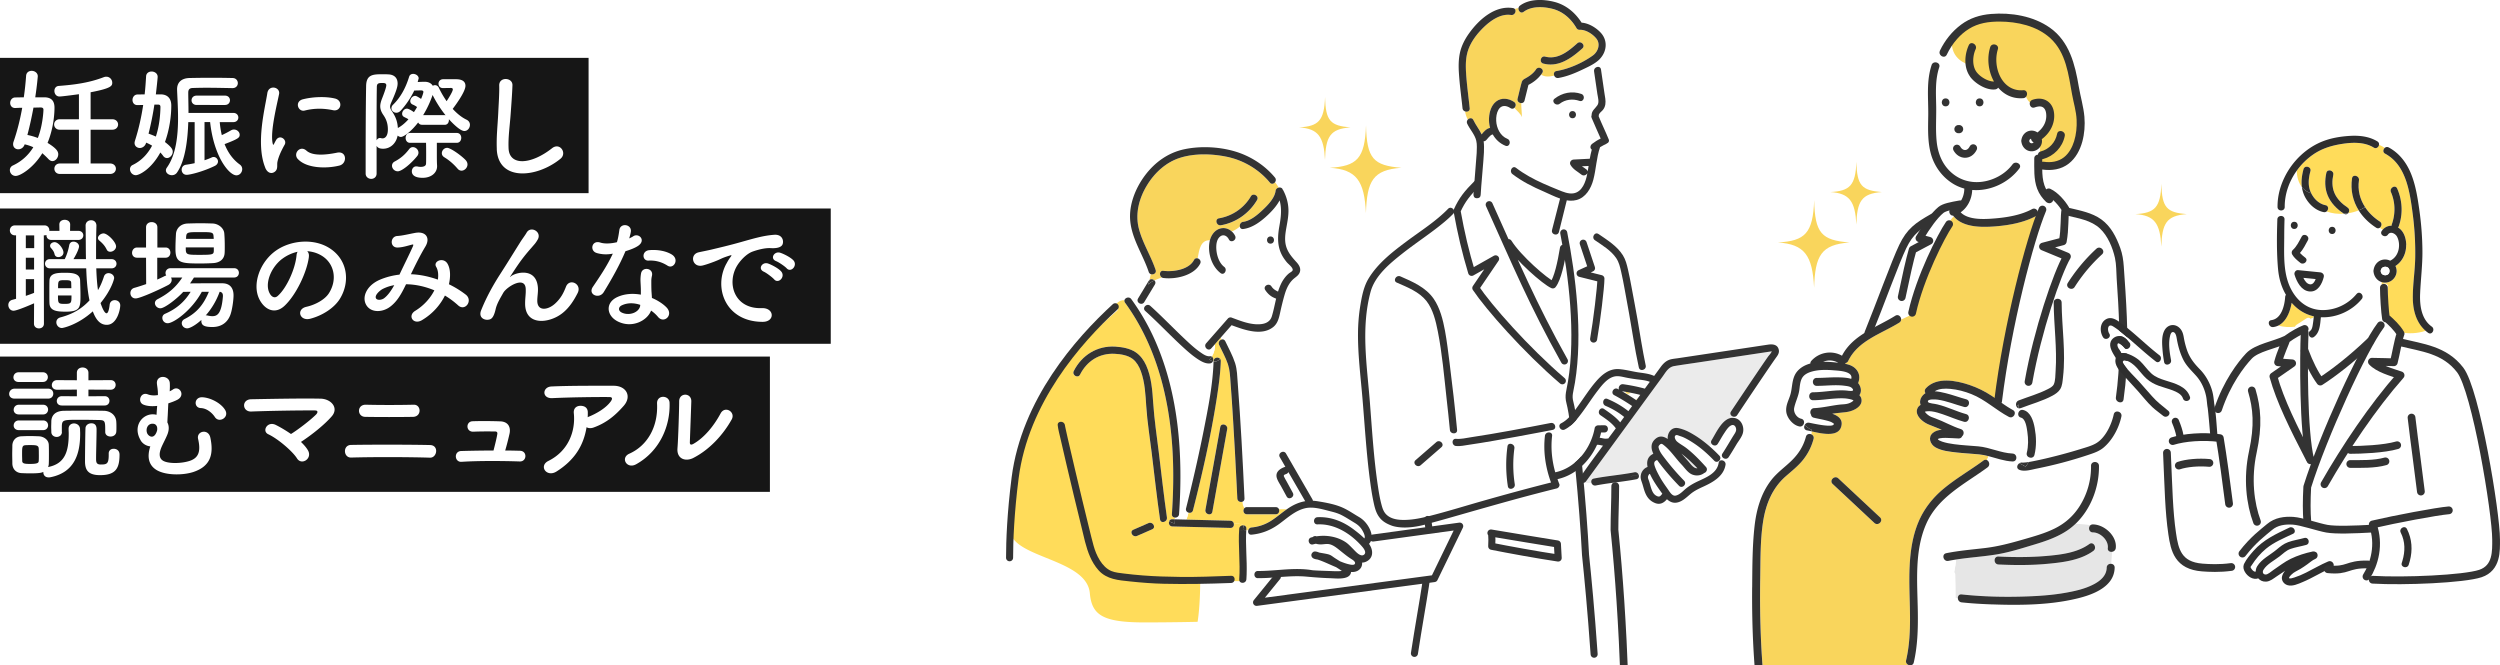 <svg xmlns="http://www.w3.org/2000/svg" viewBox="0 0 1031.3 274.46"><defs><style>.i{fill:url(#g)}.j,.k,.l,.m,.n{fill:none}.k{stroke-width:3px}.k,.l,.m,.n,.o{stroke-linecap:round;stroke-linejoin:round}.k,.m{stroke:#2e2e2e}.o,.p{fill:#fff}.l,.n,.o{stroke:#333}.n,.o{stroke-width:2.91px}.q{fill:#f9d55c}.r{fill:#ebebeb}.s{fill:#e6e6e6}.t{fill:#ffdc5a}.u{fill:#333}.v{fill:#161616}.w{fill:#2e2e2e}.l,.m{stroke-width:3.2px}.x{clip-path:url(#d)}</style><clipPath id="d"><path class="j" d="M0 0h1031.3v274.46H0z"/></clipPath><pattern id="g" width="12.5" height="12.5" patternTransform="matrix(.33 -.32 -.33 -.321 -12472.94 -3162.7)" patternUnits="userSpaceOnUse" viewBox="0 0 12.5 12.5"><path class="j" d="M0 0h12.5v12.5H0z"/><path class="j" d="M0 0h12.5v12.5H0z"/><path class="p" d="M0 0h12.5v12.5H0z"/><circle class="t" cx="6.25" cy="6.25" r="2.43"/></pattern></defs><g id="b"><g class="x" id="c"><g id="e"><g id="f"><path class="t" d="M512.53 239.22c-.09-.2.22-10.97.22-17.2 0-1.02-.58-5.4.21-5.32a.209.209 0 0 0-.1-.08c-1.21-.81-2.56-.51-3.86-.53.12.82-.35 1.72-1.41 1.69-7.99-.2-15.98-.4-23.97-.61-1.23-.03-1.66-1.27-1.31-2.14-.35-.21-.7-.44-1.04-.69-.52 1.21-2.53 1.5-2.75-.06-1.3-9.15-2.32-18.34-3.44-27.52-.77-6.38-1.83-12.73-2.24-19.14-.31-4.85-.54-9.86-2.22-14.47-.69-1.89-1.73-3.8-3.34-5.05-2.04-1.59-5.06-2.05-7.57-2.16-6.3-.27-11.38 3.04-14.2 8.6-.86 1.7-3.42.2-2.56-1.5 3.33-6.57 9.74-10.51 17.16-10.05 2.83.18 6.04.74 8.43 2.37 1.91 1.31 3.31 3.23 4.25 5.32 2.19 4.86 2.57 10.38 2.92 15.63.44 6.76 1.47 13.43 2.29 20.16 1.09 9.01 2.09 18.03 3.37 27.01.05.32 0 .6-.11.85.34.25.68.48 1.04.69.2-.48.63-.84 1.31-.82.36 0 .71.02 1.07.03 0-.24-.01-.48-.02-.72-.68-.06-1.3-.53-1.23-1.42.48-7.02.68-14.05.48-21.09-.67-23.3-5.88-47.01-19.8-66.12-.26-.35-.32-.7-.25-1.02-1.63-.13-2.78.79-3.84 1.99 1.02.27 1.74 1.55.73 2.42-7.06 6.09-13.71 12.66-19.63 19.88-9.54 11.64-15.46 20.71-19.77 35.16-2.51 8.39-4.02 21.19-4.67 35.39.65 11.61 31.61 11.61 32.9 26.02.81 9.04 5.35 12.04 22.58 12.04 11.61 0 21.87-.25 21.87-.25 1.14-7.06 1.08-16.85 1.08-16.85 4.73-.86 12.69.22 16.21.07m-36.03-21.38c-2.1.92-4.19 1.84-6.29 2.75-1.73.76-3.24-1.8-1.5-2.56 2.1-.92 4.19-1.84 6.29-2.75 1.73-.76 3.24 1.8 1.5 2.56z"/><path class="n" d="M588.96 214.29c.65 3.87.81 7.93.81 11.16s-.91 10.6-1.77 16.35c-.97 6.45-2.9 17.1-4.52 27.74"/><path class="o" d="M566.37 221.95l35.79-4.91-10.49 21.63-73.32 9.82 8.59-10.56"/><path class="n" d="M645.07 96.07c3.48 17.6 6.48 41.77 3.19 61.55-.65 3.87-1.42 5.52-.65 8.39 2.26 8.39 5.48 43.55 6.45 62.9.97 9.35 2.26 22.58 3.55 40.97"/><path class="p" d="M798.9 58.32c.48 4.76 2.18 9.23 5.73 12.55 3.44 3.22 7.84 4.64 12.52 4.17 5.02-.51 10.02-3.16 13.04-7.23 1.24-1.68 4.09-.04 2.83 1.66-4.4 5.93-12.1 9.51-19.45 8.89-.15 3.66-1.83 7.19-4.77 9.22 3.13 3.28 9.83 2.86 13.77 2.55 5.17-.41 11.06-1.35 15.68-3.86.91-.49 1.76-.07 2.19.61 1.54-.88 2.87-2.13 3.66-3.53-1.59-1.54-2.91-3.32-3.72-5.47-1.48-3.92-1.19-8.4-1.21-12.51 0-1 .73-1.53 1.51-1.58.06-.57.42-1.1 1.15-1.3 3.52-.93 6.06-3.71 6.77-7.26.41-2.07 3.58-1.19 3.16.87-.92 4.63-4.51 8.36-9.06 9.55-.09.02-.17.04-.25.05v1.07c.21-.05.44-.07.68-.03 2.9.43 5.94 0 8.3-1.85 2.09-1.65 3.4-4.11 4.18-6.61.89-2.86 1.17-5.86 1.04-8.84-.16-3.57-1.24-6.96-1.87-10.45-1.49-8.18-2.47-17.27-8.98-23.23-5.55-5.08-13.68-6.85-21-6.85-4.44 0-8.73.61-12.56 3-1.86 1.15-3.5 2.59-4.93 4.21-1.25 5.28-.16 11.24 3.67 15.6 1.1 1.28 2.61 2.16 4.25 2.39-1.03-.79-1.91-1.68-2.54-2.56-2.62-3.68-2.31-8.95-.51-12.89.87-1.92 3.7-.25 2.83 1.66-1.29 2.83-1.52 7.03.52 9.59 1.46 1.83 4.54 3.75 7.04 3.73-2.34-4.2-2.98-9.61-1.55-14.16.63-2.01 3.8-1.15 3.16.87-2.28 7.26 1.64 17.59 10.46 16.88 1.66-.13 2 1.89 1.04 2.82.72.44 1.43.98 2.14 1.49.16-.15.37-.27.62-.36 4.39-1.49 8.33.69 8.89 5.38.52 4.39-1.65 8.33-5.05 10.86.05.24.07.49.08.74.02 2.27-1.88 4.17-4.12 4.26-2.25.09-3.95-1.57-4.33-3.65-.06-.18-.09-.38-.08-.61-.01-.23.02-.43.08-.61.37-2.03 2-3.66 4.19-3.66.89 0 1.71.28 2.4.76 2.14-1.65 3.64-3.98 3.64-6.83 0-1.15-.2-2.58-1.14-3.37-1.05-.89-2.51-.51-3.68-.11-1.75.6-2.63-1.75-1.49-2.8-.72-.51-1.42-1.05-2.14-1.49-.26.25-.6.42-1.04.46-4.37.35-7.87-1.46-10.33-4.34a1.7 1.7 0 0 1-1.21.72c-2.52.33-5.57-.97-7.89-2.76-1.63-.23-3.15-1.11-4.25-2.39-3.82-4.37-4.92-10.32-3.67-15.6-1.71 1.93-3.12 4.12-4.23 6.45-.51 1.07-1.64 1.01-2.35.42-.52.97-.98 1.98-1.4 2.99.57.32.93.95.66 1.76-1.78 5.38-1.34 10.75-1.26 16.33.07 4.75-.29 9.52.19 14.26v-.03zm17.73-17.73c2.11 0 2.12 3.28 0 3.28s-2.12-3.28 0-3.28zm-14.02 0c2.11 0 2.12 3.28 0 3.28s-2.12-3.28 0-3.28z"/><path class="q" d="M805.28 16.02c-.84 6.37 3.21 9.53 7.04 10.73.93 7.02 9.73 10.56 12.58 7.71 1.93 4.13 6.51 4.91 10.73 4.53-.13 1.1 1.63 4.33 3.86 4.02 4.84-.67 6.54 1.51 5.87 5.53-.7 4.22-2.18 6.71-5.7 8.55 2.68 2.18 2.35 6.54.34 8.38 0 1.68 1.34 2.94 3.35 3.02 4.36.17 8.72-1.01 11.4-4.86 2.68-3.86 4.02-10.4 2.85-18.61-1.17-8.22-2.52-18.61-7.38-26.16S836.64 7.62 828.25 7.29s-17.61 1.84-22.97 8.72z"/><path class="p" d="M838.92 58.71c-.46.67-1.75.48-1.8-.56.03-.51.36-.82.74-.92.06.62.48 1.22 1.06 1.48zm-86.79 90.54c1.97-.84 4.19-.71 6.19.41-1.93-.24-4.06-.43-6.19-.41z"/><path class="q" d="M834.66 190.95l-.15-.06s.1.03.15.06z"/><path class="s" d="M806.78 246.61l.88.09c-.01-.83.51-1.6 1.57-1.49 9.01.97 18.14 1.16 27.19.82 5.36-.2 10.73-.6 16.01-1.56 3.94-.71 8.01-1.65 11.55-3.57 2.63-1.43 5.03-3.54 5.09-6.74.02-1.13.97-1.65 1.84-1.58l.37-4.96c-.92.14-1.89-.37-1.75-1.54.37-3.19-3.04-6.45-6.15-6.47-1.68 0-2.03-2.1-1.03-2.94-1.98-.4-4.15-.46-6.12-.62-1.11 1.06-2.3 2.02-3.59 2.87-4.1 2.72-8.86 4.34-13.54 5.74-5.16 1.55-10.32 3.21-15.64 4.07-5.48.88-11.02 1.22-16.5 2.07-.15 1.71-.51 3.42-.8 5.12.25.26.42.62.44 1.08.13 3.2.17 6.4.18 9.61zm17.62-17.03c6.48.31 12.99.33 19.45-.21 6.01-.51 13.02-1.28 18.03-4.94 1.71-1.25 3.35 1.6 1.66 2.83-5.24 3.83-12.5 4.72-18.78 5.31-6.76.64-13.58.61-20.36.29-2.1-.1-2.11-3.38 0-3.28z"/><path class="p" d="M743.04 172.74c-1.89-.44-3.28-2.63-2.9-4.48.5-2.45 1.69-4.64 2.08-7.14.29-1.87.31-4.14 1.53-5.7.83-1.05 2.12-1.67 3.36-2.05 3.03-.93 6.33-.86 9.46-.6 2.01.17 8.01.37 7.1 3.52-1.8-.55-3.89-.6-5.58-.63-2.88-.05-5.76.24-8.65.24-2.12 0-2.11 3.28 0 3.28 3.76 0 7.57-.54 11.33-.07.85.11 1.95.21 2.72.62.34.18 1.15.9.89 1.32-.2.32-1.2.21-1.51.18h-.19c-1.13-.17-2.23-.21-3.06-.21-3.92 0-7.79.78-11.7.8-2.11 0-2.11 3.29 0 3.28 3.02 0 6.03-.49 9.04-.69 1.48-.1 2.98-.17 4.47-.03.67.06 2.72.38 3.17.82-.14.15-.29.29-.45.42-.37.28-.81.51-1.25.68-1.29.52-2.64.46-4 .61-3.52.4-6.97 1.29-10.52 1.45-1.51.07-1.94 1.77-1.29 2.69.06.57.42 1.1 1.16 1.27 1.66.4 3.34.67 5 1.1.73.19 1.49.37 2.18.69.29.13 1.05.61 1.05.63.43 2.08-9.16-.19-10.16-.36-.9-.16-1.58.36-1.88 1.02-.15-.11-.3-.21-.46-.31.47-.85.27-2.07-.94-2.35z"/><path class="q" d="M726.49 264.62c.43 9.27 1.19 18.54 2.46 27.74 11.53 1.83 23.16 3.02 34.84 3.28 11.4.25 22.79-.38 34.13-1.53-.17-4.46.2-8.91-.46-13.35-.19-1.31 1-2.14 1.99-2.05v-.05c-2.85.47-5.75.64-8.66.51-1.25-.06-1.76-1.24-1.53-2.17-.7-.71-1.2-1.57-1.43-2.54-.91-.1-1.8-.88-1.53-2.04 2.95-12.69.85-25.84 1.46-38.71.29-6.21 1.19-12.47 3.59-18.25 2.28-5.47 5.89-10.07 10.43-13.84 5.17-4.3 11.04-7.66 16.45-11.64.52-.38 1.03-.38 1.45-.16.21-.54.41-1.09.61-1.62-1.22-.31-2.46-.58-3.72-.71-3.11-.33-6.24-.43-9.34-.79-2.91-.34-6.2-.64-8.8-2.11-2.17-1.23-3.27-4.19-1.05-6 .99-.81 2.26-1.16 3.64-1.28-1.88-.83-3.84-1.45-5.71-2.29-2.12-.95-5.17-3.36-4.5-6.05.23-.91.77-1.52 1.48-1.93-.72-1.8.37-3.85 1.99-4.83-.38-.58-.43-1.36.17-2.01 4.49-4.84 12.56-3.23 18.08-1.35 3.2 1.09 6.27 2.6 9.09 4.47 1.68 1.11.48 4.51 2.45 3.77.86-9.03 2.65-18.97 4.73-29.46 2.15-10.85 3.87-21.25 7.1-31.83 1.71-5.62 3.1-12.99 5.7-18.26-.36-.09-.7-.2-1-.38.28.67.15 1.49-.68 1.94-5.36 2.91-12.1 3.99-18.1 4.36-5.13.32-12.28.15-15.86-4.19-1.57 1.51-2.46 3.41-3.29 5.37-4.62 11.8-10 23.84-14.94 35.55-1.17.55-2.32 1.1-3.48 1.65-.03.46-.27.91-.77 1.22-7.4 4.61-17.03 7.38-21.07 15.82-.24.5-.62.75-1.02.82-.07.13-.15.24-.24.35 1.8.34 3.51.98 4.71 2.47 1.32 1.65 1.39 3.61.65 5.48 1.17 1.37 1.62 3.5.51 4.99.54.54.88 1.23.91 2.1.1 2.89-3.7 4.5-6.05 4.83-2.01.28-4.03.41-6.05.72 2.29.81 4.12 2.1 3.87 4.44-.59 5.53-7.92 3.85-12.32 2.85 0 .4-.05.81-.14 1.22.66.29 1.15.97.91 1.87-.84 3.2-2.3 6.09-4.36 8.67-2.12 2.65-4.77 4.68-7.29 6.91-5.38 4.77-8.05 11.41-9.15 18.38-1.22 7.73-1.08 15.82-1.21 23.62-.14 8.66-.05 17.33.35 25.99v.03zm31.85-67.27c5.73 5.36 11.46 10.71 17.2 16.07 1.55 1.44-.78 3.76-2.32 2.32-5.73-5.36-11.46-10.71-17.2-16.07-1.55-1.44.78-3.76 2.32-2.32z"/><path class="p" d="M830.22 187.12c-4.87-.21-9.31-2.54-14.16-2.97-3.32-.3-6.66-.43-9.97-.89-1.65-.23-3.33-.51-4.91-1.05-.61-.21-1.78-.67-1.76-1.09.28-.15.54-.23.86-.3.78-.17 1.6-.16 2.39-.16 1.77 0 3.54.19 5.31.24.76.02 1.25-.39 1.46-.93.87-.73.9-2.48-.53-2.93-3.64-1.16-6.96-3.12-10.54-4.42-1.11-.4-2.12-.68-3.06-1.43-.31-.25-1.06-.9-1.25-1.32.24-.11.62-.15.84-.18a7.95 7.95 0 0 1 2.01.04c1.53.2 3.04.69 4.49 1.18 2.94.99 5.79 2.28 8.79 3.1 2.04.56 2.91-2.61.87-3.16-4-1.09-7.73-3.01-11.77-3.98-.63-.15-1.43-.31-2.3-.41-.07-.02-.15-.04-.23-.06-.34-.06-1.28-.21-1.42-.58-.51-1.37 3.41-1.01 3.99-.93 3.75.52 7.28 2.04 10.92 3.01 2.05.55 2.91-2.62.87-3.16-2.87-.77-5.66-1.84-8.55-2.54-1.34-.33-2.92-.7-4.47-.77 1.88-1.15 4.2-1.19 6.45-.99 2.99.26 5.95 1.06 8.73 2.17 5.7 2.27 10.06 6.54 15.41 9.38 1.87.99 3.52-1.84 1.66-2.83-.19-.1-.37-.21-.55-.31.73-.29 1.4-.7 2.04-1.18.19.39.51.69.93.78.12.32.31.62.56.9-1.03.7-1.14 2.59.41 2.95 1.91.45 2.37 4.35 2.6 5.88.41 2.81.46 5.86-.23 8.63-.27 1.09.49 1.84 1.34 2.01-.13.61-.33 1.21-.59 1.78-.36.06-.72.11-1.04.15-.39.04-.78.06-1.17.09h-.33c-.46-.09-.89.02-1.24.24-.59-.33-1.18-.67-1.76-1.02.94-.83.58-2.87-1.07-2.94h-.03z"/><path class="p" d="M862.59 192.16c.08 5.83-1.52 11.55-4.61 16.49-2.58 4.13-6.01 7.2-10.38 9.36-4.17 2.06-8.71 3.3-13.16 4.58-5.11 1.47-10.1 2.82-15.39 3.45-5.41.65-10.83 1.08-16.17 2.15-2.07.41-1.19 3.58.87 3.16 1.07-.21 2.14-.4 3.21-.56-.15 1.71-.51 3.42-.8 5.12-.91-.93-2.91-.58-2.84 1.08.45 11.04-.12 22.11.33 33.15.06 1.47 1.68 1.92 2.62 1.33-.1 1.15-.43 2.23-1.01 3.1-.35-.32-.85-.48-1.46-.3-4.25 1.27-8.58 1.8-13.01 1.59-.86-.04-1.37.48-1.53 1.11-.7-.71-1.2-1.57-1.43-2.54.71.07 1.43-.27 1.64-1.16 1.59-6.83 1.77-13.87 1.67-20.85-.17-12.05-1.5-25.11 3.52-36.44 4.92-11.08 15.94-16.37 25.23-23.19 1.17-.86.74-2.5-.21-3 .21-.54.41-1.09.61-1.62 3.28.84 6.47 2.07 9.93 2.21.45.02.81-.12 1.07-.34.58.35 1.17.69 1.76 1.02-1 .62-1.39 2.14-.05 2.71 2.09.89 5-.06 7.11-.48 7.04-1.4 14.07-3.25 20.88-5.51 1.35-.45 2.73-.89 4.02-1.48-.03 1.45-.01 2.93-.07 4.41-.98-.43-2.37.05-2.35 1.43v.02z"/><path class="u" d="M844.1 83.34c-1.59-1.54-2.91-3.32-3.72-5.47-1.48-3.92-1.19-8.4-1.21-12.51 0-1 .73-1.53 1.51-1.58.06-.57.42-1.1 1.15-1.3 3.52-.93 6.06-3.71 6.77-7.26.41-2.07 3.58-1.19 3.16.87-.92 4.63-4.51 8.36-9.06 9.55-.09.02-.17.04-.25.05v1.07c.21-.05.44-.07.68-.03 2.9.43 5.94 0 8.3-1.85 2.09-1.65 3.4-4.11 4.18-6.61.89-2.86 1.17-5.86 1.04-8.84-.16-3.57-1.24-6.96-1.87-10.45-1.49-8.18-2.47-17.27-8.98-23.23-5.55-5.08-13.68-6.85-21-6.85-4.44 0-8.73.61-12.56 3-1.86 1.15-3.5 2.59-4.93 4.21-1.71 1.93-3.12 4.12-4.23 6.45-.51 1.07-1.64 1.01-2.35.42-.56-.46-.88-1.25-.48-2.08 2.03-4.22 4.99-7.95 8.75-10.75 3.66-2.72 7.81-4.02 12.31-4.39 8.24-.68 17.43.82 24.3 5.66 8.07 5.69 10.39 15.16 11.94 24.37.7 4.14 1.95 8.22 2.31 12.41.29 3.42.03 6.96-.88 10.28-.95 3.43-2.7 6.76-5.55 8.99-3.18 2.49-7.07 3-10.97 2.46.04 2.21.19 4.43.9 6.5.51 1.48 1.52 3.37 3.14 4.67 1.5 1.2-.33 3.78-2.38 2.25h-.02zm-41.49-39.47c-2.11 0-2.12-3.28 0-3.28s2.12 3.28 0 3.28z"/><path class="u" d="M816.64 43.87c-2.11 0-2.12-3.28 0-3.28s2.12 3.28 0 3.28zm35.42 42.37c1.44.76 2.95 1.54 4.2 2.58-1.25-1.04-2.76-1.81-4.2-2.58.36-.4.9-.63 1.57-.47 4.51 1.09 9.34 1.96 13.18 4.72 3.99 2.88 6.21 7.28 7.84 11.81.91 2.52 1.26 4.91 1.45 7.58.24 3.44.48 6.89.7 10.33.44 6.97.78 13.95.79 20.94 0 7.91-.46 15.81-1.58 23.65-.11.76-.59 1.12-1.15 1.18.43-1.7.65-3.44.43-5.29.22 1.85 0 3.6-.43 5.29-.98.1-2.2-.73-2.01-2.05 1.85-12.98 1.66-26.14.94-39.2-.18-3.23-.39-6.45-.61-9.68-.19-2.83-.1-5.87-.71-8.64-.95-4.26-2.95-9.1-6.18-12.13-3.63-3.41-8.87-4.22-13.53-5.34-1.38-.33-1.44-1.88-.7-2.7zm-19.31 82.2c-.42-.09-.74-.39-.93-.78.36-.27.72-.56 1.07-.85-.32.58-.33 1.13-.14 1.63z"/><path class="u" d="M832.74 165.19c3.99-1.54 8.26-2.72 12.07-4.69.89-.46 2-1.02 2.44-1.98.66-1.46.62-3.82.73-5.43.65-9.43-.73-18.84-.79-28.27-.01-2.11 3.27-2.11 3.28 0 .07 10.22 1.76 20.51.57 30.73-.19 1.65-.26 3.54-1.16 4.99-.73 1.17-1.94 2-3.13 2.65-4.1 2.23-8.8 3.49-13.13 5.17-.32.12-.6.14-.86.09-.19-.5-.18-1.04.14-1.63.35-.29.7-.59 1.04-.88-.35.29-.69.59-1.04.88.1-.18.22-.36.39-.55-.16.19-.29.37-.39.55-.35.29-.7.58-1.07.85-.4-.82-.2-2.04.91-2.48zm3.35 21.61c.7-2.77.64-5.82.23-8.63-.22-1.53-.68-5.43-2.6-5.88-1.55-.36-1.44-2.24-.41-2.95.7.82 1.8 1.54 2.59 2.17-.79-.63-1.89-1.35-2.59-2.17.34-.23.77-.34 1.28-.22 3.13.74 4.26 4.66 4.76 7.4.67 3.62.8 7.55-.1 11.15-.24.96-1.07 1.28-1.82 1.13-.85-.16-1.62-.92-1.34-2.01zm-45.28-17.85c.23-.91.77-1.52 1.48-1.93-.72-1.8.37-3.85 1.99-4.83-.38-.58-.43-1.36.17-2.01 4.49-4.84 12.56-3.23 18.08-1.35 3.2 1.09 6.27 2.6 9.09 4.47 1.68 1.11 3.28 2.32 4.93 3.47-.32 1.05-.67 2.09-1.13 3.1.46-1.01.81-2.05 1.13-3.1 1.05.73 2.13 1.43 3.25 2.06.18.1.37.21.55.31 1.87.99.21 3.82-1.66 2.83-5.36-2.84-9.71-7.11-15.41-9.38-2.78-1.11-5.74-1.91-8.73-2.17-2.26-.2-4.57-.16-6.45.99 1.55.07 3.13.45 4.47.77 2.89.71 5.68 1.77 8.55 2.54 2.04.55 1.17 3.71-.87 3.16-3.63-.98-7.17-2.49-10.92-3.01-.57-.08-4.5-.44-3.99.93.14.37 1.09.52 1.42.58.08 0 .16.03.23.06.86.1 1.67.26 2.3.41 4.04.97 7.77 2.89 11.77 3.98 2.04.55 1.17 3.72-.87 3.16-3-.82-5.85-2.11-8.79-3.1-1.45-.49-2.96-.98-4.49-1.18-.66-.09-1.35-.12-2.01-.04-.22.03-.6.07-.84.18.19.42.94 1.07 1.25 1.32.94.74 1.95 1.03 3.06 1.43 3.58 1.31 6.9 3.27 10.54 4.42 1.43.45 1.4 2.21.53 2.93-.21.54-.7.95-1.46.93-1.77-.05-3.53-.23-5.31-.24-.79 0-1.61 0-2.39.16-.31.07-.58.15-.86.3-.02.42 1.15.88 1.76 1.09 1.58.54 3.26.82 4.91 1.05 3.31.46 6.65.59 9.97.89 4.85.43 9.3 2.76 14.16 2.97 1.65.07 2.01 2.11 1.07 2.94-.78-.47-1.54-.95-2.27-1.48.73.52 1.5 1.01 2.27 1.48-.26.23-.61.36-1.07.34-3.46-.15-6.65-1.37-9.93-2.21.26-.68.52-1.33.85-1.9-.33.57-.59 1.23-.85 1.9-1.22-.31-2.46-.58-3.72-.71-3.11-.33-6.24-.43-9.34-.79-2.91-.34-6.2-.64-8.8-2.11-2.17-1.23-3.27-4.19-1.05-6 .99-.81 2.26-1.16 3.64-1.28-1.88-.83-3.84-1.45-5.71-2.29-2.12-.95-5.17-3.36-4.5-6.05zm44.78 23.53c.52-.59.94-1.22 1.25-1.89-.36.06-.72.11-1.04.15-.39.04-.78.06-1.17.09h-.33c-.46-.09-.89.02-1.24.24.86.48 1.71.95 2.53 1.41zm-.92-1.54l-.15-.06s.1.03.15.06z"/><path class="u" d="M833.05 191.08c.86.48 1.71.95 2.53 1.41-.11.12-.22.25-.33.37.12-.12.23-.24.33-.37.22.12.44.24.65.37-.21-.12-.43-.24-.65-.37.52-.59.94-1.22 1.25-1.89.7-.11 1.44-.25 2.12-.39 3.21-.63 6.39-1.4 9.55-2.21 3.27-.84 6.52-1.75 9.75-2.75 2.11-.66 4.45-1.27 6.28-2.31 3.94-2.21 6.52-7.77 7.43-12 .2-.91.92-1.25 1.63-1.17-.8 2.08-1.69 4.16-2.24 6.35.55-2.19 1.44-4.26 2.24-6.35.9.1 1.78.89 1.53 2.04-1 4.66-3.64 9.69-7.31 12.79-.85.72-1.8 1.27-2.8 1.73-1.29.59-2.67 1.03-4.02 1.48-6.82 2.26-13.84 4.11-20.88 5.51-2.1.42-5.02 1.37-7.11.48-1.34-.57-.95-2.09.05-2.71zm10.8 38.29c6.01-.51 13.02-1.28 18.03-4.94 1.71-1.25 3.35 1.6 1.66 2.83-5.24 3.83-12.5 4.72-18.78 5.31-6.76.64-13.58.61-20.36.29-2.1-.1-2.11-3.38 0-3.28 6.48.31 12.99.33 19.45-.21zm28.49 4.79c-.04 2.26-.79 4.14-1.99 5.71l.55-7.28c.76.07 1.46.59 1.44 1.58zm-63.12 11.05c9.01.97 18.14 1.16 27.19.82 5.36-.2 10.73-.6 16.01-1.56 3.94-.71 8.01-1.65 11.55-3.57 2.63-1.43 5.03-3.54 5.09-6.74.02-1.13.97-1.65 1.84-1.58l-.55 7.28c-2.91 3.81-8.48 5.78-12.96 6.9-8.1 2.02-16.63 2.67-25.07 2.73-3.41.03-6.81-.04-10.17-.16h-.35c-4.2-.15-8.41-.39-12.58-.84-2.08-.22-2.1-3.51 0-3.28zm53.12-28.54c1.7.35 3.26.95 4.41 2.1-1.15-1.15-2.71-1.76-4.41-2.1.25-.21.6-.35 1.03-.34 4.74.04 10 4.79 9.43 9.76-.11.91-.8 1.43-1.53 1.54l.2-2.68-.2 2.68c-.92.14-1.89-.37-1.75-1.54.37-3.19-3.04-6.45-6.15-6.47-1.68 0-2.03-2.1-1.03-2.94zM812.67 31.54c-2.62-3.68-2.31-8.95-.51-12.89.87-1.92 3.7-.25 2.83 1.66-1.29 2.83-1.52 7.03.52 9.59 1.46 1.83 4.54 3.75 7.04 3.73-2.34-4.2-2.98-9.61-1.55-14.16.63-2.01 3.8-1.15 3.16.87-2.28 7.26 1.64 17.59 10.46 16.88 1.66-.13 2 1.89 1.04 2.82-.56-.34-1.13-.62-1.74-.77.61.15 1.18.43 1.74.77-.26.25-.6.42-1.04.46-4.37.35-7.87-1.46-10.33-4.34a1.7 1.7 0 0 1-1.21.72c-2.52.33-5.57-.97-7.89-2.76 1.29.18 2.66-.03 3.96-.75-1.3.72-2.67.94-3.96.75-1.03-.79-1.91-1.68-2.54-2.56l.02-.02zm-9.79 196.66c5.35-1.07 10.77-1.5 16.17-2.15 5.29-.64 10.28-1.98 15.39-3.45 4.46-1.29 8.99-2.52 13.16-4.58 4.36-2.16 7.79-5.23 10.38-9.36a30.298 30.298 0 0 0 4.61-16.49c-.02-1.38 1.38-1.86 2.35-1.43-.09 2.16-.34 4.31-1.14 6.39.8-2.08 1.05-4.23 1.14-6.39.52.22.92.7.93 1.43.12 8.69-3.29 17.82-9.65 23.89-1.11 1.06-2.3 2.02-3.59 2.87-4.1 2.72-8.86 4.34-13.54 5.74-5.16 1.55-10.32 3.21-15.64 4.07-5.48.88-11.02 1.22-16.5 2.07-1.07.17-2.14.35-3.21.56-2.06.41-2.94-2.75-.87-3.16h.01zm-80.07 14.12c.07-8.38.05-16.92.98-25.25.76-6.81 2.65-13.55 6.91-19.04 2.48-3.19 5.79-5.43 8.62-8.26 2.73-2.73 4.67-5.84 5.66-9.59.3-1.14 1.41-1.37 2.25-1 .66.29 1.15.97.91 1.87-.84 3.2-2.3 6.09-4.36 8.67-2.12 2.65-4.77 4.68-7.29 6.91-5.38 4.77-8.05 11.41-9.15 18.38-1.22 7.73-1.08 15.82-1.21 23.62-.14 8.66-.05 17.33.35 25.99.43 9.27 1.19 18.54 2.46 27.74 11.53 1.83 23.16 3.02 34.84 3.28 11.4.25 22.79-.38 34.13-1.53-.17-4.46.2-8.91-.46-13.35-.19-1.31 1-2.14 1.99-2.05-.22 1.6.67 3.47.36 5.05.31-1.57-.57-3.45-.36-5.05.57.05 1.07.42 1.18 1.18.77 5.23.29 10.42.65 15.68.06.95-.81 1.55-1.64 1.64-3 .32-6.01.6-9.01.84-7.51.6-15.04.94-22.57.91-.16-.81-.23-1.61-.07-2.42-.16.81-.08 1.61.07 2.42-1.61 0-3.23-.02-4.84-.06-1.57-.04-3.13-.1-4.7-.17.02-.61.02-1.23-.05-1.86.07.63.08 1.25.05 1.86-7.96-.37-15.89-1.15-23.79-2.23-.08-.53-.07-1.06.1-1.6-.18.53-.18 1.06-.1 1.6-2.56-.35-5.11-.73-7.66-1.15-.5-.08-1.07-.64-1.15-1.15-2.44-17.18-3.26-34.55-3.11-51.9v.02zm24.57-64.37c-.74-.17-1.41-.32-1.94-.41-1.17-.2-1.4-1.3-1.01-2.15.96.68 1.83 1.52 2.89 1.87.04.23.06.46.06.69z"/><path class="u" d="M737.73 172.35c.99 1.63 2.54 3.11 4.44 3.55.85.2 1.49-.22 1.81-.81-.49-.3-1.01-.54-1.6-.62.59.08 1.11.32 1.6.62.47-.85.27-2.07-.94-2.35-1.89-.44-3.28-2.63-2.9-4.48.5-2.45 1.69-4.64 2.08-7.14.29-1.87.31-4.14 1.53-5.7.83-1.05 2.12-1.67 3.36-2.05 3.03-.93 6.33-.86 9.46-.6 2.01.17 8.01.37 7.1 3.52-1.8-.55-3.89-.6-5.58-.63-2.88-.05-5.76.24-8.65.24-2.12 0-2.11 3.28 0 3.28 3.76 0 7.57-.54 11.33-.07.85.11 1.95.21 2.72.62.34.18 1.15.9.89 1.32-.2.32-1.2.21-1.51.18h-.19c-1.13-.17-2.23-.21-3.06-.21-3.92 0-7.79.78-11.7.8-2.11 0-2.11 3.29 0 3.28 3.02 0 6.03-.49 9.04-.69 1.48-.1 2.98-.17 4.47-.03.67.06 2.72.38 3.17.82-.14.15-.29.29-.45.42-.37.28-.81.51-1.25.68-1.29.52-2.64.46-4 .61-3.52.4-6.97 1.29-10.52 1.45-1.51.07-1.94 1.77-1.29 2.69.06.57.42 1.1 1.16 1.27 1.66.4 3.34.67 5 1.1.73.19 1.49.37 2.18.69.29.13 1.05.61 1.05.63.43 2.08-9.16-.19-10.16-.36-.9-.16-1.58.36-1.88 1.02.96.68 1.83 1.52 2.89 1.87 0-.06-.01-.11-.02-.17.01.05.02.11.02.17.04.23.06.46.06.69 4.4 1 11.73 2.67 12.32-2.85.25-2.34-1.58-3.64-3.87-4.44 2.01-.32 4.03-.44 6.05-.72 2.35-.33 6.15-1.94 6.05-4.83-.03-.87-.37-1.56-.91-2.1 1.11-1.49.66-3.62-.51-4.99.74-1.87.67-3.83-.65-5.48-1.2-1.5-2.91-2.13-4.71-2.47.09-.1.17-.22.24-.35.4-.07.78-.32 1.02-.82 4.05-8.44 13.67-11.21 21.07-15.82.5-.31.73-.76.77-1.22-1.35.64-2.71 1.28-4.11 1.92 1.41-.64 2.77-1.28 4.11-1.92.09-1.18-1.13-2.42-2.42-1.61-7.76 4.84-17.52 7.84-21.98 16.48-4.13-2.33-9.36-1.5-12.61 2.08-.32.36-.45.75-.44 1.13-2.08.57-3.94 1.56-5.35 3.17-1.32 1.52-1.81 3.38-2.11 5.33-.22 1.4-.36 2.82-.74 4.19-.35 1.26-.9 2.45-1.3 3.69-.68 2.14-.74 4.08.45 6.03h-.03zm14.4-23.11c1.97-.84 4.19-.71 6.19.41-1.93-.24-4.06-.43-6.19-.41zm34.17 123.17c2.95-12.69.85-25.84 1.46-38.71.29-6.21 1.19-12.47 3.59-18.25 2.28-5.47 5.89-10.07 10.43-13.84 5.17-4.3 11.04-7.66 16.45-11.64.52-.38 1.03-.38 1.45-.16-.6 1.53-1.35 2.97-2.81 3.7 1.46-.73 2.21-2.17 2.81-3.7.95.5 1.38 2.14.21 3-9.29 6.82-20.31 12.11-25.23 23.19-5.03 11.33-3.69 24.39-3.52 36.44.1 6.98-.09 14.02-1.67 20.85-.21.9-.93 1.24-1.64 1.16-.24-.98-.21-2.06.16-3.17-.37 1.11-.4 2.19-.16 3.17-.91-.1-1.8-.88-1.53-2.04zm78.52-169.81c1.56-1.42 3.88.89 2.32 2.32a66.96 66.96 0 0 0-11.31 13.47c-1.13 1.78-3.97.13-2.83-1.66 3.31-5.21 7.27-9.96 11.82-14.14zm-91.6 113.13c-5.73-5.36-11.46-10.71-17.2-16.07-1.55-1.44.78-3.76 2.32-2.32 5.73 5.36 11.46 10.71 17.2 16.07 1.55 1.44-.78 3.76-2.32 2.32zm67.22-128.85c.06.09.11.19.15.29-.1-.06-.2-.13-.29-.21.05-.03.09-.05.14-.08z"/><path class="u" d="M796.81 26.86c.39-1.19 1.67-1.37 2.51-.89.57.32.93.95.66 1.76-1.78 5.38-1.34 10.75-1.26 16.33.07 4.75-.29 9.52.19 14.26.48 4.76 2.18 9.23 5.73 12.55 3.44 3.22 7.84 4.64 12.52 4.17 5.02-.51 10.02-3.16 13.04-7.23 1.24-1.68 4.09-.04 2.83 1.66-4.4 5.93-12.1 9.51-19.45 8.89-.15 3.66-1.83 7.19-4.77 9.22 3.13 3.28 9.83 2.86 13.77 2.55 5.17-.41 11.06-1.35 15.68-3.86.91-.49 1.76-.07 2.19.61-.05.03-.09.05-.14.08-.04-.04-.09-.07-.13-.11.04.04.08.07.13.11-1.18.65-2.48 1.09-3.74 1.2 1.26-.11 2.55-.55 3.74-1.2.09.08.19.15.29.21.28.67.15 1.49-.68 1.94-5.36 2.91-12.1 3.99-18.1 4.36-5.13.32-12.28.15-15.86-4.19-.09-.11-.18-.21-.26-.33-1.32.06-1.97-1.57-1.33-2.58.87-.23 1.75-.4 2.67-.5-.92.1-1.8.28-2.67.5.19-.29.47-.53.89-.66 3.35-1.02 5.02-4.58 5.05-7.75 0-.06 0-.12.01-.17a17.52 17.52 0 0 1-4.52-1.92c-4.68-2.82-8-7.47-9.36-12.73-1.32-5.11-1.06-10.47-1-15.7.08-6.93-.84-13.86 1.38-20.57zm37.02 31.29c-.01.23.02.43.08.61.38 2.08 2.08 3.73 4.33 3.65 2.25-.09 4.14-1.99 4.12-4.26 0-.25-.03-.5-.08-.74 3.39-2.53 5.57-6.48 5.05-10.86-.56-4.7-4.51-6.88-8.89-5.38-.25.09-.45.21-.62.36 1.12.8 2.28 1.52 3.66 1.68-1.38-.15-2.54-.88-3.66-1.68-1.14 1.05-.26 3.4 1.49 2.8 1.17-.4 2.63-.77 3.68.11.94.8 1.14 2.22 1.14 3.37 0 2.85-1.5 5.18-3.64 6.83-.69-.48-1.51-.76-2.4-.76-2.19 0-3.82 1.62-4.19 3.66-.06.18-.09.38-.08.61h.01zm3.28 0c.03-.51.36-.82.74-.92.06.62.48 1.22 1.06 1.48-.46.67-1.75.48-1.8-.56z"/><path class="t" d="M615.24 55.66h.02s.02-.03-.02 0z"/><path class="r" d="M700.21 193.16c-2.08-2.19-4.23-4.22-6.6-6.06.92 1.05 1.86 2.07 2.79 3.11.99 1.12 2.24 3.08 3.81 2.95z"/><path class="p" d="M952.92 117.29c1.19.14 1.9-1 2.34-2.16l-5.08-.51c.6 1.28 1.48 2.52 2.74 2.67z"/><path class="t" d="M615.22 55.68s-.06.02-.1.03h.07l.02-.02z"/><path class="p" d="M681.27 201.75c.41 1.13.89 2.13 1.98 2.73 1.26.7 1.58.29 2.44-.77.01-.02.03-.03.04-.04l-.3-.42c-1.2-1.72-3.46-4.76-4.82-7.79-.34.09-.5.42-.67.79-.36.78.08 1.46.33 2.22.36 1.09.61 2.21.99 3.29h.01zM655.32 68.47l-2.76.14c.63.43 1.28.83 1.89 1.32.3.24.45.52.49.8.13-.75.25-1.5.37-2.25h.01z"/><path class="i" d="M669.11 161.41c2.03 1.15 4.01 2.39 5.94 3.7.54-.74 1.08-1.47 1.61-2.21a75.16 75.16 0 0 0-7.55-1.49z"/><path class="p" d="M561.33 224.82c-4.57-4.98-10.93-8.84-17.84-8.52-1.91.09-1.9-2.88 0-2.96 5.54-.25 10.54 1.74 14.91 5.03 1.53 1.15 3.06 2.35 4.42 3.72.58-.83-.47-2.7-.83-3.33-.85-1.45-1.88-2.34-3.3-3.18-1.68-1-3.32-2.09-5.06-3-1.48-.78-3.02-1.23-4.63-1.63-3.29-.82-7.19-2.09-10.57-1.31-4.15.96-7.37 4.02-10.71 6.46-3.48 2.54-7.14 4.03-11.44 4.45-1.16.11-1.6-.95-1.34-1.84h-.81c-.38 6.12.37 12.23.14 18.34h3.22c-.02-.75.46-1.51 1.43-1.51 6.87.04 13.75-1.33 20.62-.58.7.08 1.39.2 2.08.29.06 0 .25.02.32.02.53.02 1.06.06 1.59.09 1.58.07 3.16.13 4.74.18 1.28.04 2.57.11 3.86.09.48 0 .95-.05 1.42-.13-.78-.53-1.58-1.04-2.38-1.54-2.5-1.02-5.02-2.3-7.61-3.14-1.01-.16-2.2-.36-2.52-1.43-.2-.68.16-1.28.68-1.67.62-.47 1.67-.12 2.5.22.25.05.5.09.76.14.87.16 1.75.3 2.62.49 1.54.35 1.9.88 3.23 1.73.64.41 1.28.81 1.92 1.21 1.29.54 2.59 1.02 3.92 1.31.6.13 2.17.48 2.34-.43.15-.83-1.18-1.56-1.71-1.9-1.55-1-2.95-2.16-4.39-3.31-1.33-1.06-2.89-2.38-4.6-2.71-1.13-.21-2.29.09-3.43.1-.72 0-1.37-.09-2.02-.28-.39.08-.78.16-1.15.27-1.84.52-2.62-2.34-.79-2.86.2-.06.4-.1.61-.15.4-.37.97-.55 1.59-.31 4.07-.62 8.43.09 11.89 2.33 1.19.77 2.14 1.84 3.14 2.83.92.91 2.13 2.39 3.47 2.67.79.16 1.61-.44 1.56-1.27-.06-1.08-1.15-2.22-1.83-2.97h-.02z"/><path class="t" d="M527.61 210.09c.33.87-.12 2.07-1.33 2.07h-11.9c-1.45 0-1.8-1.72-1.04-2.54-.49-.69-.74-1.66-.81-2.66-.86.32-2.07-.12-2.12-1.33l-.27-5.65c-.45-9.11-.95-18.22-1.51-27.32-.31-5.03-.65-10.07-1.03-15.1-.19-2.5-.27-4.98-1.08-7.37-.94-2.76-2.39-5.32-3.63-7.95-.46-.98.17-1.89.95-2.17-.08-.27-.16-.55-.24-.83-.79.91-1.59 1.81-2.38 2.72.12 1.65-.36 3.64-1.33 5.14.64.34.8 1.24.48 1.94.08.02.17.04.25.05v-.12c.05-1.5 1.9-1.82 2.65-.95.03-.05.07-.09.1-.14-.03.05-.07.09-.1.14.2.23.33.55.31.95-.15 5.04-.85 10.07-1.62 15.05-2.42 15.63-5.93 31.16-9.85 46.49-.24.95-1.11 1.2-1.84.97-.22 1-.5 1.96-.87 2.88 6.06.15 12.12.31 18.17.46.85.02 1.32.62 1.41 1.27 1.3 0 2.65-.28 3.86.53.04.02.07.05.1.08.68.06 1.28.53 1.21 1.41-.02.2-.03.4-.04.6.27.02.54.02.81 0 .17-.56.61-1.06 1.34-1.13 3.02-.3 5.76-1.26 8.31-2.91 2.16-1.41 4.12-3.11 6.23-4.59h-3.19zm-21.37-33.14c-2.04 11.39-4.09 22.78-6.13 34.17-.34 1.88-3.19 1.08-2.86-.79 2.04-11.39 4.09-22.78 6.13-34.17.34-1.88 3.19-1.08 2.86.79z"/><path class="p" d="M489.26 209.71c.46-1.82.91-3.64 1.35-5.46 2.14-8.82 4.14-17.68 5.91-26.58 1.87-9.39 3.79-18.98 4.09-28.58-.08 0-.17-.03-.25-.05-.21.46-.63.83-1.25.9-1.82.2-3.66-.87-5.12-1.83-2.29-1.52-4.37-3.38-6.39-5.24-5.15-4.76-9.97-9.89-15.19-14.58-.75-.68-.52-1.58.08-2.1-.25-.41-.48-.83-.7-1.26-.87.91-2.41.22-2.55-.87-.4.42-.8.83-1.26 1.2a93.37 93.37 0 0 1 8.56 15.36c9.83 22.34 11.51 47.4 9.84 71.48-.07 1.01-.95 1.48-1.73 1.42.01.24.02.48.02.72l4.72.12c.37-.92.65-1.88.87-2.88-.69-.22-1.25-.86-1.02-1.76h.02z"/><path class="p" d="M476.41 117.37c-1.46 2.43-2.93 4.85-4.4 7.28-.07.11-.14.2-.22.28.22.42.45.85.7 1.26.53-.45 1.35-.6 2.01 0 4.9 4.41 9.45 9.19 14.24 13.7 1.98 1.86 3.99 3.74 6.22 5.31 1.17.82 2.68 1.93 4.13 1.78.31-.03.57.02.77.13.97-1.5 1.44-3.49 1.33-5.14l-1.56 1.77c-1.26 1.44-3.35-.67-2.1-2.1 3-3.42 6-6.84 9-10.25.32-.37.98-.55 1.44-.38 3.25 1.19 6.61 2.58 10.11 2.77 2.75.15 5.65-.37 6.55-3.28.73-2.38 1.19-4.85 1.77-7.28-.07-.03-.13-.05-.2-.08-.5-.21-1-.42-1.47-.7-1.17-.69-2.08-1.65-2.82-2.78-1.05-1.6 1.52-3.08 2.56-1.5.73 1.11 1.67 1.66 2.72 2.15.33-1.06.72-2.11 1.2-3.12.53-1.12 1.2-2.17 2-3.11.4-.48.84-.91 1.32-1.3.37-.31 1.23-.72 1.45-1.14.53-1.02-1.7-2.64-2.35-3.43-.77-.94-1.48-1.93-2.04-3.01-2.01-3.86-1.75-7.89-1.01-12.04.65-3.64 1.05-7.06.07-10.47-1.2 2.27-3.03 4.28-4.82 5.98-2.8 2.65-6.27 5.32-10.2 5.83-.82.11-1.28-.39-1.38-1.01-.98.83-2.11 1.58-3.33 2.03.54.49 1 1.09 1.35 1.77.86 1.7-1.7 3.2-2.56 1.5-.78-1.55-2.41-2.36-3.83-1.01-1.03.98-1.33 2.53-1.37 3.89-.08 2.84.89 6.63 3.27 8.44 1.5 1.14.02 3.71-1.5 2.56-3.77-2.87-5.41-8.5-4.51-13.07.03-.16.07-.31.11-.47-3.85-.12-4.41 3.94-5.05 7.47.84.22 1.56 1.17 1.03 2.19-2.55 4.93-10.13 6.56-15.16 5.91a1.62 1.62 0 0 1-.64-.22c-1.02.4-2.09.75-3.08 1.2.42.42.6 1.05.2 1.71l.05-.02zm47.69-19.81c1.91 0 1.91 2.96 0 2.96s-1.91-2.96 0-2.96z"/><path class="q" d="M476.21 115.65c.99-.45 2.06-.79 3.08-1.2-1.2-.74-1-2.95.64-2.74 4 .51 10.53-.44 12.6-4.45.35-.68.96-.84 1.52-.69.64-3.53 1.2-7.59 5.05-7.47.53-2.07 1.88-4.02 3.95-4.74 1.87-.65 3.73-.09 5.08 1.13 1.22-.45 2.34-1.19 3.33-2.03-.14-.81.33-1.82 1.38-1.96 3.03-.4 5.98-2.94 8.11-4.96 2.08-1.97 4.87-4.8 5.26-7.8.1-.77.67-1.23 1.28-1.36-.46-.8-.96-1.56-1.52-2.25-.49.69-1.45.99-2.14.17-4.58-5.51-11.01-9.29-18.04-10.7-6.08-1.22-12.9-1.4-18.87.44-5.9 1.82-10.67 6.22-13.82 11.44-3.25 5.38-4.92 11.68-3.31 17.86 1.54 5.95 4.97 11.22 6.91 17.03.44 1.32-.96 2.09-1.98 1.71-.13.81-.32 1.59-.53 2.36.62-.51 1.49-.32 2.01.19v.02zm26.68-25.58c5.5-.96 10.29-4.21 13.13-9.04.97-1.65 3.53-.15 2.56 1.5-3.19 5.44-8.67 9.31-14.9 10.41-1.87.33-2.66-2.53-.79-2.86z"/><path class="p" d="M709.29 187.99c1.32 1.37-.77 3.47-2.1 2.1-2.45-2.54-5.04-4.93-7.97-6.91-1.45-.98-2.97-1.92-4.55-2.67-.53-.25-1.06-.44-1.63-.61-.33-.1-1.19-.51-1.53-.4-1.23.37-.33 2.09.26 2.61 1.15 1.02 2.58 1.73 3.81 2.67 3.02 2.31 5.63 5.06 8.18 7.87.88.97.17 2.26-.78 2.52l-.18.15c-1.62 1.13-3.92 1.09-5.56 0-1.41-.93-2.4-2.45-3.55-3.67-2.43-2.56-4.45-5.71-7.22-7.92-.74-.59-1.13-.93-1.83-.19-.5.53-.51.75-.34 1.4.38 1.46 1.47 2.83 2.37 4 2.5 3.3 5.19 6.41 8.08 9.38 1.33 1.37-.76 3.46-2.1 2.1-3.15-3.23-6.08-6.63-8.75-10.25-.09-.12-.18-.25-.28-.38-1.44.52-1.37 1.44-.88 2.82.53 1.5 1.32 2.96 2.09 4.34.97 1.74 2.12 3.34 3.27 4.96.69.97 1.71 2.82 3.1 2.57 1.72-.31 3.09-1.94 4.38-2.98 1.56-1.27 3.28-2.2 5.1-3.04 3.4-1.58 7.67-3.3 8.32-7.48.18-1.16 1.34-1.3 2.13-.8.12-.32.23-.63.34-.96-.86-.24-1.53-1.16-.9-2.11 1.65-2.5 3.1-5.11 4.7-7.64.6-.95 1.21-1.77.85-2.94-.19-.62-.65-1.2-1.34-1.17-1.4.06-2.71 2.23-3.38 3.23-.98 1.46-1.81 3.02-2.75 4.52-.65 1.04-1.94.79-2.51.06-.3.31-.59.63-.85.99 1.4 1.22 2.74 2.51 4.03 3.85l-.03-.02z"/><path class="r" d="M730.48 144.97c-9.72 1.47-19.44 2.93-29.17 4.4-3.53.53-7.06 1.02-10.58 1.6-2.52.41-3.54 2.5-4.92 4.39-4.13 5.66-8.26 11.31-12.4 16.97-.07.14-.17.27-.28.38-1.99 2.72-3.98 5.44-5.97 8.17l-12.9 17.67c-.14.2-.31.34-.49.45.72.31 1.73.33 2.74.22-.26-.74-.01-1.62.97-1.81 5.54-1.08 11.2-1.5 16.74-2.58.88-.17 1.52.37 1.76 1.03l.96-.17c.37-1.4 1.39-2.59 2.72-3.04-.47-2.29 0-4.32 2.38-5.44-1.03-2.17-1.26-4.47 1.05-6.3 1.64-1.3 3.34-.87 4.89.21-.15-1.55.49-3.28 1.86-4.11s2.91-.33 4.32.12c1.77.57 3.39 1.5 4.97 2.46 2.18 1.33 4.21 2.88 6.12 4.55.26-.36.55-.68.85-.99-.32-.41-.41-.97-.05-1.55 1.75-2.79 4.37-8.9 8.35-9.22.11-.2.2-.4.3-.6-.74-.33-1.24-1.16-.66-2.02.19-.28.38-.56.56-.85 3.11-4.67 6.24-9.34 9.39-13.99 1.73-2.55 3.46-5.11 5.22-7.64.47-.67 1.41-1.57 1.65-2.36-.12 0-.28.05-.39.07v-.02z"/><path class="t" d="M947.35 133.99c1.38-.89 2.76-1.79 4.14-2.68.7-.45 1.37-.22 1.78.26.38-.21.76-.41 1.16-.59.02-.17.04-.33.05-.5-3.63-.8-6.72-2.78-9.15-5.57-.63 3.7-2.23 7.81-5.52 9.4 2.26.63 4.6.74 6.91.47.12-.32.34-.6.64-.79z"/><path class="p" d="M897.05 174.86l1.02 5.52c.09.48-.03.89-.27 1.2 5.55-.35 11.14-.38 16.69-.52l-.09-.91c-.73.81-2.54.47-2.67-.99-.25-2.96-.51-5.92-.8-8.88-.06-.58-.12-1.16-.19-1.74-.01-.09-.03-.21-.04-.27-.01-.09 0-.07 0 0l.02.14c-.02-.11-.03-.22-.05-.33-.25-1.42-.29-2.86-.55-4.27-.59-3.16-1.97-6.25-4.1-8.67-2.01-2.28-4.12-4.14-5.48-6.94-1.27-2.61-2.07-5.46-2.56-8.31-.14-.82-.39-2.81-1.59-2.89-.79-.06-1.09 1.15-1.23 1.73-.71 3.1-.14 6.75.43 9.84.35 1.87-2.51 2.66-2.86.79-.08-.45-.15-.89-.22-1.34-.4-.16-.76-.34-1.11-.55.27 1.19-.89 2.58-2.08 1.67-4.16-3.21-8-6.82-12.02-10.2-1.8-1.52-3.64-3.07-5.66-4.3-2.21-1.34-2.44 1.57-1.52 3 .51.8.14 1.56-.49 1.94.34.48.69.94 1.06 1.38.06-.15.13-.29.21-.43.67-1.17 2.05-1.95 3.4-1.9 1.76.07 3.15 1.45 4.16 2.74 1.17 1.48-.92 3.59-2.1 2.1-.45-.57-3.03-3.18-2.9-.94.04.72.74 1.63 1.09 2.24.17.3.34.59.51.89 2.53-.37 6.25 1.88 7.68 3.24 1.68 1.6 2.96 3.56 4.67 5.13 1.68 1.55 3.75 2.29 5.89 2.95 3.79 1.18 8.67 2.43 10.04 6.67.59 1.82-2.27 2.59-2.86.79-.59-1.8-2.59-2.72-4.23-3.36-1.89-.73-3.87-1.2-5.77-1.9-1.86-.69-3.55-1.59-5.03-2.92-1.5-1.34-2.66-2.99-4.03-4.46-1.31-1.41-3-2.84-4.97-3.14-.18-.03-.33-.03-.45-.02-.1.23-.26.42-.45.58.1.53.65 1.29.97 1.75 1.61 2.29 3.85 4.27 5.73 6.35 1.85 2.05 3.67 4.13 5.49 6.21 2.03 2.31 4.32 4.01 6.67 5.97.92.76.44 1.86-.4 2.29.24.81.49 1.61.71 2.4.78-.61 2.07-.52 2.3.7l.03-.03zm85.42-58.51c-1.77-.57-3-2.16-3.28-4.04a1.54 1.54 0 0 1-.05-.49c-.01-.18 0-.34.05-.49.34-2.43 2.3-4.4 4.9-4.29.68.03 1.32.2 1.91.49 1.95-.88 3.26-2.8 3.6-5.16.23-1.58 0-3.3-.73-4.72-.66-1.27-2.72-2.42-3.76-.89-1.06 1.57-3.63.09-2.56-1.5.13-.19.27-.36.41-.53-.44-.22-.85-.49-1.22-.8-.4.29-.95.36-1.5 0-2.99-1.93-5.45-4.36-7.21-7.16-1.36.55-2.84.96-4.36 1.19-.41.46-1.06.65-1.73.21h-.02c-2.45.16-4.92-.13-7.13-.95-.32.25-.74.39-1.24.28-3.06-.62-5.61-2.84-7.2-5.44-.99-1.61-1.54-3.26-1.76-4.95-1.42-1.82-2.08-4.27-2.1-6.71-3.13 4.37-5.02 9.63-4.97 14.98 0 1.11-.99 1.57-1.83 1.39-.04.78-.06 1.56-.07 2.35.85-.19 1.85.27 1.81 1.39-.08 2.46-.11 4.93-.12 7.4-.03 7.5-.58 15.7 3.37 22.37 2.7 4.56 6.94 7.56 12.34 7.62 5.48.07 10.69-2.45 14.15-6.66 1.21-1.47 3.3.63 2.1 2.1-4.05 4.93-10.47 7.8-16.85 7.51-.33 2.89-.36 6.3-2.87 8.13-1.54 1.13-3.02-1.45-1.5-2.56.85-.62 1-2.38 1.15-3.33.11-.71.18-1.42.26-2.13-.4.18-.78.38-1.16.59.54.63.62 1.71-.28 2.3-.96.62-1.91 1.24-2.87 1.85 1.62 2.61 3.24 5.21 4.86 7.82.27.44.27 1.06 0 1.5-.8 1.3-1.59 2.6-2.39 3.9.91 4.08 1.83 8.15 2.74 12.23.9-1.29 1.86-2.54 2.84-3.75 1.32-1.64 3.13-3.08 4.22-4.87.83-1.36 1.47-2.85 2.11-4.31.18-.42.33-1.04.59-1.42.02-.03.04-.06.06-.08v-.05c-.02-1.05.11-2.11.16-3.16.11-2.11.21-4.21.32-6.32.02-.46.22-.81.5-1.05.16-.19.38-.35.66-.45 5.01-1.76 10.03-3.53 15.04-5.29.31-.11.59-.11.83-.04-.97-3.89-.7-8.38-.5-12.02.02-.36.14-.65.33-.88-.04-.38-.05-.76-.03-1.14l-.02.03zm-36.03-24.86c1.91 0 1.91 2.96 0 2.96s-1.91-2.96 0-2.96zm-.87 13.48c-.31-.55-.26-1.35.23-1.8 1.73-1.56 2.59-3.55 3.7-5.55.92-1.67 3.48-.17 2.56 1.5-1.03 1.86-1.9 3.69-3.27 5.25.65.73 1.49 1.36 2.21 1.94 1.49 1.19-.62 3.28-2.1 2.1-1.21-.97-2.56-2.06-3.33-3.43zm13.05 9.25c-.67 2.82-2.43 6.28-5.85 6.01-3.46-.27-5.34-4.04-6.23-6.93-.26-.85.47-1.97 1.43-1.88 3.07.31 6.14.62 9.21.92.27.03.5.11.7.24.54.29.92.87.73 1.64zm3.46-17.7c-1.91 0-1.91-2.96 0-2.96s1.91 2.96 0 2.96z"/><path class="t" d="M995.35 123.4c-.12-5.82.91-11.65.98-17.48.07-5.96-.28-11.93-1.06-17.84-1.18-8.87-2.63-19.97-11.34-24.69-1.05-.57-.86-1.78-.16-2.39-.75-.5-1.55-.91-2.38-1.28-.12.96-1.12 1.82-2.18 1.16-3.83-2.36-8.7-2.19-13-1.53-4.26.65-8.25 1.85-11.85 4.29-2.66 1.8-5.01 4.12-6.91 6.77.03 2.44.69 4.89 2.1 6.71-.32-2.37 0-4.81.67-7.3.49-1.84 3.34-1.06 2.86.79-.85 3.2-1.12 6.18.33 9.11l.31.09c-.11-.03-.21-.06-.31-.09.14.29.29.57.47.86 1.22 1.98 3.1 3.6 5.43 4.08 1.37.28 1.31 1.88.45 2.57 2.21.83 4.69 1.11 7.13.94-2.9-1.93-5.41-4.39-6.73-7.67-1.18-2.93-1.17-6.08-.51-9.14.4-1.87 3.26-1.07 2.86.79-.52 2.4-.53 4.9.38 7.22 1.05 2.68 3.17 4.7 5.52 6.26.92.61.8 1.72.24 2.35 1.52-.24 3-.64 4.36-1.19-2.39-3.81-3.46-8.32-2.75-13.2.27-1.88 3.13-1.08 2.86.79-.59 4.09.43 7.88 2.52 11.08 1.53 2.33 3.62 4.35 6.08 5.93 1.05.67.77 2 0 2.55.38.31.78.58 1.22.8.97-1.1 2.29-1.64 3.66-1.62-.01-.18.01-.38.09-.59 1.51-4.31 1.47-9.03-.35-13.25-.75-1.73 1.81-3.24 2.56-1.5 2.14 4.95 2.45 10.42.65 15.53-.08.22-.19.41-.33.55.12.07.23.14.35.21 2.19 1.49 3.02 4.44 3.06 6.97.05 3.55-1.65 6.89-4.43 8.66.32.63.5 1.34.5 2.08 0 2.59-2.16 4.79-4.76 4.79-.52 0-1.01-.08-1.46-.23-.02.38 0 .76.03 1.14.79-.95 2.72-.66 2.63.88-.3 5.36-1.27 13.97 4.47 16.98.73.38.86 1.07.65 1.67 3.36.8 7.06.56 10.37-.55-3.73-3.24-5.17-8.17-5.26-13.06h-.02z"/><path class="q" d="M658.5 15.89c-1.53-1.88-4.39-3.71-6.9-3.59-.51.03-1.03-.3-1.28-.73-2.25-3.83-5.57-6.83-9.95-7.94-3.79-.95-8.55-1.18-11.85 1.25-1.17.87-2.31-.43-2.11-1.59-.52.11-1.04.25-1.55.41.78.85-.04 2.71-1.56 2.47-4.2-.65-8.29 2.22-11.16 4.97-2.79 2.67-5.37 6.02-6.59 9.73-1 3.06-.98 6.3-.77 9.48.31 4.78.98 9.53 1.48 14.29.13 1.19-.99 1.62-1.89 1.32.2 1.19.56 2.36 1.15 3.41.62-.7 1.81-.88 2.31.2.95 2.03 2.46 3.85 3.39 5.9.91-1.16 2.05-2.43 3.48-2.69-.36-1.32-.51-2.7-.43-4.09.14-2.47.92-5.19 2.94-6.79 2.21-1.75 5.17-1.31 7.39.18.97.65.78 1.87.13 2.46 1.1 1.24 2.51 2.27 3.08 3.78 0-2-.27-3.86-.26-5.77-.88 0-1.79-.73-1.51-1.84.55-2.22 1.05-4.46 1.67-6.66.27-.94.76-1.27 1.57-1.71 1.67-.91 3.29-2.07 4.35-3.67 1.05-1.58 3.62-.1 2.56 1.5-.14.21-.29.42-.45.62 1.54 1.05 3.55.87 5.39.4-.31-.76-.09-1.69.94-1.87 5.16-.88 10.66-3.32 14.93-6.36 2.23-1.59 3.37-4.76 1.5-7.06zm-5.74 4.06c-4.47 4.01-9.79 7.93-16.12 6.26-1.85-.49-1.06-3.34.79-2.86 5.19 1.37 9.61-2.25 13.24-5.5 1.42-1.27 3.52.82 2.1 2.1z"/><path class="p" d="M640.31 179.77c-.6 5.12-.07 10.17 1.3 15.05.03 0 .07-.02.1-.03 8.56-1.85 14.67-9.92 16.17-18.26.11-.63.83-1.08 1.43-1.09.86 0 1.72 0 2.59-.02 1.91 0 1.91 2.95 0 2.96h-1.38c-.17.73-.36 1.46-.59 2.19.19.02.38.05.57.08.8.14 1.59.41 2.41.25.19-.04.37-.04.54 0 1.05-1.4 2.09-2.81 3.14-4.22-1.67-2.3-4.02-3.82-6.35-5.43-1.56-1.08-.08-3.64 1.5-2.56 2.43 1.68 4.8 3.29 6.66 5.52l1.63-2.23c-2.33-1.89-4.92-3.41-7.68-4.58-1.73-.73-.97-3.6.79-2.86 3.12 1.31 6 2.96 8.63 5.05l1.55-2.12a81.764 81.764 0 0 0-7.4-4.48c-1.68-.9-.19-3.46 1.5-2.56.16.09.32.17.48.26-.43-.91.37-2.41 1.74-2.21 3 .43 6 1.02 8.92 1.82.68-.94 1.37-1.87 2.05-2.81-1.78-.7-3.82-.81-5.69-1.07-1.44-.19-2.87-.42-4.29-.72-1.25-.27-2.51-.6-3.8-.52-3.33.2-5.89 3.58-7.75 6-2.31 3-4.33 6.22-6.61 9.25-1.92 2.54-4.04 5.25-6.94 6.73-1.1.56-2.12-.32-2.23-1.25-.56.11-1.13.17-1.69.23-.03.54-.36 1.04-1.06 1.17-.51.1-1.01.19-1.52.29-.04.25-.09.49-.14.74.79-.07 1.58.4 1.46 1.4l-.04.03z"/><path class="u" d="M523.95 238.34c5.01-.32 10.01-.93 15.02-.47 3.26.3 6.46.55 9.74.65 2.29.07 7.49.79 8.49-1.93.08-.22.12-.43.13-.64 1.17.09 2.29-.11 3.23-.82 1.04-.79 1.43-1.92 1.33-3.05.53 0 1.07-.11 1.62-.36 2.9-1.33 3.06-4.26 1.68-6.68a8.04 8.04 0 0 0-.39-.62.555.555 0 0 0-.06-.08c2.12-2.1.87-5.6-.68-7.83l-.24-.33c-.9-1.21-1.95-2.17-3.27-2.94-1.95-1.14-3.82-2.42-5.84-3.43-3.42-1.72-7.47-2.43-11.21-3.04-.65-.1-1.28-.17-1.9-.2a1.59 1.59 0 0 0-.2-.59c-3.63-6.3-7.27-12.59-10.9-18.89-.95-1.65-3.51-.16-2.56 1.5.77 1.33 1.53 2.66 2.3 3.99-.13 0-.26.04-.4.1-1.99.76-3.85 2.14-3.11 4.53.39 1.25 1.22 2.43 1.84 3.57.73 1.34 1.46 2.69 2.19 4.03.91 1.68 3.47.18 2.56-1.5-.78-1.43-1.55-2.85-2.33-4.28-.36-.67-.77-1.33-1.1-2.01-.18-.38-.43-.69-.2-1.01.16-.23.7-.39.93-.48.43-.16.71-.46.86-.79 2.31 4.01 4.62 8.01 6.94 12.02-2.61.44-5.03 1.55-7.41 3.2-.06.04-.13.09-.19.14-2.11 1.48-4.07 3.18-6.23 4.59-2.55 1.66-5.28 2.62-8.31 2.91-.73.07-1.18.56-1.34 1.13.69-.03 1.38-.17 2.06-.63-.69.46-1.38.61-2.06.63-.26.89.18 1.95 1.34 1.84 4.3-.42 7.96-1.91 11.44-4.45 3.34-2.44 6.56-5.5 10.71-6.46 3.39-.79 7.29.49 10.57 1.31 1.62.4 3.15.85 4.63 1.63 1.74.91 3.38 2 5.06 3 1.42.85 2.45 1.73 3.3 3.18.37.63 1.41 2.5.83 3.33-1.36-1.37-2.89-2.57-4.42-3.72-4.37-3.29-9.37-5.29-14.91-5.03-1.9.09-1.91 3.05 0 2.96 6.91-.32 13.28 3.54 17.84 8.52.68.75 1.77 1.88 1.83 2.97.05.83-.77 1.44-1.56 1.27-1.34-.28-2.55-1.75-3.47-2.67-.99-.99-1.95-2.06-3.14-2.83-3.46-2.24-7.83-2.95-11.89-2.33-.61-.24-1.19-.06-1.59.31l-.61.15c-1.83.51-1.05 3.37.79 2.86.38-.11.76-.19 1.15-.27.64.19 1.3.29 2.02.28 1.13 0 2.3-.31 3.43-.1 1.72.32 3.28 1.65 4.6 2.71 1.44 1.15 2.84 2.31 4.39 3.31.52.34 1.86 1.07 1.71 1.9-.17.91-1.75.56-2.34.43-1.33-.29-2.63-.77-3.92-1.31-.64-.4-1.28-.8-1.92-1.21-1.33-.85-1.7-1.38-3.23-1.73-.87-.2-1.75-.34-2.62-.49-.25-.05-.5-.09-.76-.14-.84-.34-1.88-.68-2.5-.22-.52.39-.88.99-.68 1.67.32 1.08 1.51 1.28 2.52 1.43 2.6.84 5.11 2.12 7.61 3.14.8.5 1.6 1.01 2.38 1.54-.47.08-.94.12-1.42.13-1.28.03-2.57-.05-3.86-.09-1.58-.05-3.16-.11-4.74-.18-.53-.02-1.06-.07-1.59-.09-.08 0-.26-.02-.32-.02-.69-.09-1.38-.22-2.08-.29-6.87-.75-13.75.62-20.62.58-.97 0-1.44.76-1.43 1.51.01.73.49 1.46 1.43 1.45 1.49-.02 2.94-.02 5.04-.17zm-39.26-24.11c-.36 0-.71-.02-1.07-.03-.68-.02-1.11.35-1.31.82.71.42 1.45.74 2.26.89.1-.58.12-1.13.12-1.69z"/><path class="u" d="M508.99 216.08c-.61 0-1.2-.08-1.77-.36.57.28 1.16.36 1.77.36-.09-.65-.56-1.25-1.41-1.27-7.63-.19-15.26-.39-22.89-.58 0 .55-.02 1.11-.12 1.69-.81-.15-1.56-.47-2.26-.89-.36.87.08 2.11 1.31 2.14 7.99.2 15.98.4 23.97.61 1.06.03 1.53-.87 1.41-1.69h-.01z"/><path class="u" d="M507.86 237.53c-7.02.26-14 .55-21.03.46-5.14-.07-10.27-.2-15.4-.61-2.56-.21-5.12-.44-7.67-.77-1.71-.22-3.64-.37-5.26-1.03-3.97-1.64-6.29-6.55-7.37-10.46-.64-2.29-1.19-4.6-1.76-6.91-2.03-8.2-3.99-16.41-5.93-24.63-.98-4.15-1.95-8.29-2.9-12.45-.31-1.35-.61-2.69-.9-4.04-.09-.43-.19-.86-.27-1.29-.04-.23-.16-1.07-.08-.39-.2-1.88-3.16-1.9-2.96 0 .19 1.79.7 3.58 1.1 5.34.81 3.6 1.65 7.19 2.49 10.77 2.01 8.55 4.05 17.09 6.15 25.62.5 2.04.96 4.15 1.51 6.25 1.12 4.3 2.62 8.53 5.59 11.85 3.41 3.81 8.23 4.1 12.99 4.61 4.64.5 9.31.86 13.98.97 9.28.23 18.48.02 27.74-.33.61-.02 1.03-.35 1.25-.77.46-.89.05-2.24-1.25-2.19h-.02zm2.74-79.41c-.21-2.76-.24-5.62-1.08-8.28-1.01-3.17-2.66-6.09-4.07-9.09-.35-.74-1.02-.88-1.6-.67.26.87.56 1.71 1.02 2.47-.45-.76-.75-1.59-1.02-2.47-.78.28-1.42 1.19-.95 2.17 1.24 2.63 2.69 5.19 3.63 7.95.81 2.39.89 4.88 1.08 7.37.39 5.03.72 10.06 1.03 15.1.57 9.1 1.06 18.21 1.51 27.32.09 1.88.19 3.77.27 5.65.06 1.2 1.26 1.65 2.12 1.33.5-.19.87-.63.84-1.33-.73-15.85-1.57-31.7-2.78-47.52zm-9.98-9.16v.12c.98.16 1.95-.13 2.65-1.08-.75-.87-2.6-.55-2.65.95z"/><path class="u" d="M503.27 148.01c-.7.95-1.68 1.23-2.65 1.08-.3 9.6-2.23 19.19-4.09 28.58-1.77 8.9-3.77 17.76-5.91 26.58-.44 1.82-.89 3.65-1.35 5.46-.47 1.85 2.38 2.64 2.86.79 3.92-15.32 7.43-30.85 9.85-46.49.77-4.98 1.46-10.01 1.62-15.05.01-.4-.11-.72-.31-.95h-.02zm-4.42.31c-.65.57-1.42.95-2.29 1.03.88-.07 1.64-.45 2.29-1.03-.07-.05-.15-.1-.22-.16.07.06.15.11.22.16a5.9 5.9 0 0 0 1.03-1.23c-.21-.11-.46-.16-.77-.13-1.45.16-2.96-.95-4.13-1.78-2.23-1.56-4.24-3.45-6.22-5.31-4.8-4.52-9.35-9.29-14.24-13.7-.66-.6-1.48-.45-2.01 0 .68 1.11 1.5 2.12 2.72 2.73-1.22-.61-2.05-1.61-2.72-2.73-.6.51-.84 1.42-.08 2.1 5.22 4.7 10.03 9.82 15.19 14.58 2.02 1.86 4.09 3.72 6.39 5.24 1.45.96 3.3 2.03 5.12 1.83.62-.07 1.04-.44 1.25-.9-.53-.12-1.04-.38-1.51-.71h-.02z"/><path class="u" d="M499.88 147.1c-.3.46-.64.88-1.03 1.23.47.34.99.59 1.51.71.32-.7.16-1.6-.48-1.94zm-23.67-31.45c-.51-.51-1.39-.69-2.01-.19-.18.67-.37 1.34-.55 2 .67-.81 1.57-1.36 2.55-1.81h.01z"/><path class="u" d="M476.21 115.65c-.98.45-1.88 1-2.55 1.81l-.21.78c.06-.26.14-.52.21-.78.18-.66.37-1.32.55-2-.13.1-.25.24-.35.4-1.47 2.43-2.93 4.85-4.4 7.28-.19.31-.25.62-.21.91.57-.6 1.13-1.2 1.83-1.67-.7.47-1.26 1.07-1.83 1.67.14 1.09 1.69 1.78 2.55.87-.34-.66-.67-1.33-1.02-1.94.35.61.68 1.28 1.02 1.94.08-.08.15-.17.22-.28 1.47-2.43 2.93-4.85 4.4-7.28.4-.66.22-1.3-.2-1.71zm51.4 94.44c-.19-.5-.63-.9-1.33-.9h-11.9c-.45 0-.8.17-1.04.42.61.87 1.6 1.3 3.07.77-1.47.53-2.45.11-3.07-.77-.76.82-.42 2.54 1.04 2.54h11.9c1.21 0 1.65-1.19 1.33-2.07zm-14.76 8.54c.42.02.85.06 1.27.08.01-.2.02-.4.04-.6.07-.88-.53-1.35-1.21-1.41.22.33-.4 1.18-.1 1.93z"/><path class="u" d="M512.85 218.63c.09.23.27.45.6.65-.32-.19-.5-.42-.6-.65-.39-.02-.79 0-1.18.06.39-.07.79-.07 1.18-.06-.3-.75.32-1.61.1-1.93-.79-.07-1.67.4-1.75 1.41-.52 6.97.52 13.93 0 20.9-.02.28.03.51.12.71.54 1.15 2.72.91 2.84-.71.05-.65.08-1.3.1-1.96.23-6.12-.53-12.23-.14-18.34-.42-.02-.85-.07-1.27-.08zM648.7 48.78c1.91 0 1.91-2.96 0-2.96s-1.91 2.96 0 2.96zm3.65-10.03c-3.83-1.34-7.9-.51-11.06 1.96-1.5 1.17.61 3.25 2.1 2.1 2.34-1.82 5.42-2.16 8.18-1.19 1.8.63 2.58-2.23.79-2.86z"/><path class="u" d="M646.33 82.64c1.2.2 2.07.17 2.75.1.43-.04.86-.12 1.28-.23 3.8-1.01 5.97-4.77 6.91-8.33 1.18-4.44 1.27-9.08 2.78-13.45.08-.05.15-.09.23-.14.39-.23.78-.46 1.19-.67.29-.15.63-.32.77-.37.24-.09.45-.22.62-.38.65-.23 1.11-.84.77-1.67-1.3-3.2-2.84-6.3-4.14-9.5.02-.1.03-.22.03-.34-.01-.94 1.14-1.61 1.68-2.28.56-.69.89-1.45 1.03-2.32.25-1.55-.15-3.17-.38-4.71-.47-3.23-.93-6.46-1.41-9.69-.09-.59-.43-.91-.84-1.03.22 2.1.4 4.24 1.1 6.17-.7-1.93-.88-4.07-1.1-6.17-.92-.25-2.21.53-2.02 1.81.47 3.1.9 6.2 1.36 9.29.21 1.41.87 3.42.03 4.67-.99 1.48-2.39 2.19-2.41 4.16-.14.28-.16.63 0 1.03 1.17 2.89 2.54 5.7 3.75 8.57-1.24.58-2.43 1.35-3.5 2.16-.64.48-.97 1.28-.53 2.03.09.15.21.28.36.4-.34 1.23-.6 2.48-.83 3.73-2.22.11-4.44.23-6.66.34-1.09.06-1.88 1.23-1.28 2.23 1.16 1.92 2.8 2.63 4.48 3.97.91.73 2.07.21 2.46-.58-.02.1-.04.2-.05.3-.58 3.15-2.01 7.46-5.7 8.02-2.12.32-4.29-.64-6.21-1.42-2.12-.86-4.24-1.73-6.32-2.67-3.92-1.77-7.72-3.8-11.14-6.43-1.51-1.16-2.99 1.41-1.5 2.56 3.98 3.05 8.45 5.29 13.04 7.26 2.02.87 4.29 2.05 6.63 2.85-1.11 4.34-2.22 8.68-3.33 13.01-.4 1.55 1.56 2.36 2.47 1.48.17-.17.31-.39.39-.69 1-3.9 3.24-13.07 3.24-13.07zm8.62-11.92c-.04-.28-.19-.56-.49-.8-.61-.49-1.27-.89-1.89-1.32l2.76-.14c-.12.75-.24 1.5-.37 2.25h-.01zm-44.14 9.65c.05-2.19 1.29-15.29 1.34-17.48.04-1.53.1-3.08-.11-4.6.45 0 .87-.25 1.18-.61-.04.05-.07.09-.04.05.07-.08.14-.17.21-.26.23-.28.47-.55.71-.82.27-.28.55-.55.84-.81.07-.05.16-.1.23-.15-.02 0-.05.02-.07 0 .03 0 .06-.02.1-.03h.03l.03-.02c.19-.04.36-.1.52-.2 1.16 2.07 2.93 3.76 5.25 4.69 1.77.71 2.54-2.16.79-2.86-2.92-1.17-4.47-4.42-4.61-7.42-.07-1.56.14-3.26.95-4.63 1.17-1.98 3.2-1.78 4.93-.62.61.41 1.21.28 1.62-.09-.62-.7-1.15-1.47-1.37-2.44.21.96.74 1.73 1.37 2.44.66-.6.84-1.81-.13-2.46-2.22-1.49-5.17-1.92-7.39-.18-2.02 1.59-2.8 4.31-2.94 6.79-.08 1.39.07 2.78.43 4.09-1.43.26-2.58 1.52-3.48 2.69-.94-2.05-2.44-3.86-3.39-5.9-.5-1.07-1.68-.9-2.31-.2.47.84 1.08 1.59 1.84 2.21-.77-.61-1.37-1.37-1.84-2.21-.38.43-.55 1.04-.25 1.69 1.1 2.35 3.13 4.44 3.73 6.99.39 1.65.22 3.44.18 5.12-.04 1.57-1.28 15.4-1.33 16.97-.04 1.02.39 1.63 1.38 1.67.86.04 1.56-.37 1.58-1.44l.02.02zm4.45-24.71h-.02s.04-.02.02 0zm63.63 95.12c-1.33-6.32-2.3-12.68-3.39-19.04-.78-4.49-1.66-8.96-2.48-13.43-.44-2.38-.89-4.75-1.44-7.1-.47-2.03-.96-4.05-2.07-5.84-2.4-3.86-6.43-6.32-10.09-8.84-.65-.45-1.29-.27-1.7.17 1.01.83 2.07 1.64 3 2.58-.93-.93-1.99-1.75-3-2.58-.58.62-.71 1.76.21 2.39 3.11 2.14 6.66 4.22 8.81 7.42 1.16 1.74 1.59 3.71 2.05 5.73.52 2.27.96 4.56 1.38 6.86 1.28 6.92 2.55 13.84 3.66 20.79.62 3.91 1.4 7.8 2.22 11.68.23 1.08 1.29 1.27 2.06.87-.12-.83-.27-1.67-.5-2.5.24.83.38 1.67.5 2.5.56-.29.96-.88.8-1.66h-.02zm-39.17 23.7c-10.98 2.13-21.98 4.25-33.04 5.91-1.92.29-4.1.83-6.06.63h-.16c-1.73-.02-1.67 2.78.16 2.97 1.78.18 3.75-.29 5.5-.54 3.2-.46 6.39-.99 9.58-1.54 6.75-1.16 13.49-2.41 20.23-3.69 1.02-.19 2.04-.39 3.06-.59.05-.34.09-.68.09-1.01 0 .34-.03.68-.09 1.01.51-.1 1.01-.19 1.52-.29.71-.14 1.03-.63 1.06-1.17-.93.1-1.86.18-2.79.45.93-.27 1.86-.35 2.79-.45.05-.89-.69-1.91-1.85-1.68zm-40.64 1.24c.25.99.44 2.03.69 3.05.73 0 1.4-.48 1.31-1.42-.88-9.31-1.96-18.61-3.13-27.89-.55-4.34-1.07-8.7-1.86-13.01-.83-4.47-2.05-9.41-4.67-13.2-3.24-4.7-8.67-7.03-13.73-9.24-1.73-.76-3.24 1.8-1.5 2.56 4.3 1.88 9.31 3.82 12.29 7.65 2.69 3.47 3.82 8.28 4.65 12.5 1.8 9.12 2.6 18.51 3.62 27.74.48 4.29.96 8.59 1.36 12.89.09.96.9 1.43 1.65 1.42-.25-1.03-.45-2.07-.69-3.05z"/><path class="u" d="M589.09 216.05c4.49-1.15 11.38-3.16 15.77-4.41 9.83-2.8 19.65-5.6 29.54-8.17 2.6-.68 5.21-1.34 7.82-1.99.71-.18 1.33-1.09 1.03-1.82-.27-.67-.52-1.34-.75-2.01 7.34-1.59 13.24-7.34 16.31-14.16.72-.06 1.43.16 2.14.29.11.02.21.03.32.05-3.16 4.23-6.29 8.48-9.26 12.83-.09.14-.2.27-.3.41-1.13 1.54 1.44 3.02 2.56 1.5l12.9-17.67c1.99-2.72 3.98-5.44 5.97-8.17.11-.11.21-.24.28-.38 4.13-5.66 8.26-11.31 12.4-16.97 1.38-1.89 2.39-3.98 4.92-4.39 3.52-.58 7.06-1.06 10.58-1.6 9.72-1.47 19.45-2.93 29.17-4.4.11-.02.27-.07.39-.07-.25.79-1.19 1.69-1.65 2.36-1.76 2.53-3.49 5.09-5.22 7.64-3.15 4.65-6.27 9.32-9.39 13.99-.19.28-.38.56-.56.85-.58.87-.08 1.7.66 2.02.37-.81.66-1.69 1.1-2.57-.44.88-.74 1.76-1.1 2.57.62.27 1.42.19 1.9-.53 2.52-3.79 5.05-7.57 7.59-11.35 1.91-2.84 3.82-5.67 5.75-8.49.78-1.13 1.55-2.27 2.34-3.39.78-1.11 1.78-2.18 1.5-3.65-.44-2.29-2.54-2.48-4.41-2.2-1.7.26-3.41.51-5.11.77-5.73.86-11.47 1.73-17.2 2.59l-14.95 2.25c-.95.14-1.94.22-2.87.45-1.89.46-3.16 1.74-4.25 3.24-.88 1.2-1.76 2.41-2.64 3.61-1.29-.59-2.66-.89-4.05-1.11.11.73.25 1.47.46 2.2-.21-.73-.34-1.47-.46-2.2-.67-.11-1.34-.2-2.01-.29-2.82-.38-5.63-1.21-8.45-1.41-4.02-.29-7.07 2.3-9.53 5.16-2.62 3.04-4.78 6.44-7.1 9.69-1.96 2.75-4.13 5.93-7.22 7.5-.59.3-.8.81-.74 1.31.58-.11 1.16-.26 1.73-.51-.58.25-1.16.4-1.73.51.11.93 1.13 1.81 2.23 1.25 2.9-1.48 5.02-4.18 6.94-6.73 2.28-3.03 4.3-6.25 6.61-9.25 1.86-2.41 4.42-5.8 7.75-6 1.29-.08 2.55.26 3.8.52 1.42.3 2.85.52 4.29.72 1.87.25 3.9.37 5.69 1.07-.68.94-1.37 1.87-2.05 2.81-2.93-.8-5.92-1.4-8.92-1.82-1.37-.19-2.17 1.3-1.74 2.21-.16-.09-.32-.18-.48-.26-1.68-.9-3.18 1.66-1.5 2.56 2.55 1.36 5.01 2.86 7.4 4.48l-1.55 2.12c-2.63-2.09-5.51-3.74-8.63-5.05-1.75-.74-2.52 2.13-.79 2.86 2.76 1.16 5.36 2.69 7.68 4.58l-1.63 2.23c-1.87-2.23-4.23-3.84-6.66-5.52-1.57-1.09-3.06 1.48-1.5 2.56 2.33 1.61 4.67 3.13 6.35 5.43-1.04 1.41-2.09 2.81-3.14 4.22-.17-.03-.35-.02-.54 0-.82.15-1.61-.11-2.41-.25-.19-.03-.38-.06-.57-.08.23-.72.43-1.45.59-2.19h1.38c1.91 0 1.91-2.98 0-2.96-.86 0-1.73 0-2.59.02-.6 0-1.31.45-1.43 1.09-1.5 8.34-7.61 16.41-16.17 18.26-.04 0-.07.02-.1.03-1.37-4.88-1.9-9.93-1.3-15.05.12-1.01-.67-1.47-1.46-1.4-.34 1.49-.95 2.98-.95 4.47 0-1.49.61-2.98.95-4.47-.7.06-1.4.53-1.5 1.4-.76 6.55.26 13.1 2.51 19.25-9.19 2.31-18.33 4.81-27.44 7.39-7.73 2.19-15.43 4.6-23.23 6.56-2.94.74-5.94 1.35-8.97 1.47-2.58.1-5.53-.07-7.68-1.68-1.69-1.27-2.19-2.98-2.69-4.9-.6-2.31-1-4.67-1.35-7.02-1.75-11.49-2.44-23.13-3.34-34.71-1.18-15.23-3.78-30.65.25-45.69 1.8-6.75 8.03-11.84 13.29-15.99 5.68-4.48 11.81-8.39 17.35-13.06 1.19-1 2.34-2.05 3.43-3.17 1.14-1.17-.23-2.87-1.48-2.48-.21.07-.42.19-.61.39-5.05 5.19-11.32 9.1-17.09 13.41-5.81 4.33-11.87 9.02-15.68 15.3-2.03 3.34-2.77 7.28-3.41 11.1-.63 3.81-.94 7.66-.97 11.52-.07 8.86 1.06 17.69 1.81 26.51.98 11.52 1.64 23.08 3.18 34.55.37 2.73.77 5.47 1.34 8.17.39 1.87.8 3.83 1.73 5.52 1.36 2.48 3.35 3.72 6.14 4.71 2.85.87 7.63 1.18 14.69-.87v-.02zm80.79-55.73c-.59.3-.89 1.19-1.78 1.19.89 0 1.19-.89 1.78-1.19zm-.78 1.09c2.54.37 5.06.86 7.55 1.49-.54.74-1.08 1.47-1.61 2.21a86.555 86.555 0 0 0-5.94-3.7zM650.67 17.86c-3.62 3.25-8.04 6.87-13.24 5.5-1.85-.49-2.63 2.37-.79 2.86 6.33 1.67 11.64-2.25 16.12-6.26 1.42-1.28-.68-3.37-2.1-2.1zm-17.04 10.79c-1.06 1.6-2.69 2.76-4.35 3.67-.82.45-1.31.77-1.57 1.71-.62 2.2-1.11 4.44-1.67 6.66-.28 1.11.64 1.83 1.51 1.84.59 0 1.16-.31 1.35-1.05.54-2.15 1.08-4.3 1.61-6.46 2.01-1.01 3.87-2.47 5.23-4.27.15-.2.31-.41.45-.62 1.06-1.59-1.51-3.08-2.56-1.5v.02z"/><path class="u" d="M711.11 190.16c-.36.96-.8 1.89-1.52 2.75.72-.86 1.15-1.79 1.52-2.75-.79-.5-1.95-.37-2.13.8-.66 4.18-4.92 5.9-8.32 7.48-1.82.84-3.53 1.78-5.1 3.04-1.29 1.05-2.66 2.67-4.38 2.98-1.39.25-2.41-1.59-3.1-2.57-1.14-1.62-2.3-3.23-3.27-4.96-.77-1.38-1.56-2.85-2.09-4.34-.49-1.38-.56-2.3.88-2.82.09.13.18.26.28.38 2.68 3.62 5.61 7.02 8.75 10.25 1.33 1.37 3.43-.73 2.1-2.1a98.843 98.843 0 0 1-8.08-9.38c-.89-1.18-1.98-2.55-2.37-4-.17-.65-.16-.87.34-1.4.7-.74 1.09-.4 1.83.19 2.78 2.21 4.79 5.36 7.22 7.92 1.15 1.21 2.14 2.73 3.55 3.67 1.64 1.09 3.94 1.13 5.56 0 .07-.05.13-.1.18-.15.95-.26 1.66-1.55.78-2.52-2.54-2.81-5.16-5.56-8.18-7.87-1.23-.94-2.65-1.65-3.81-2.67-.59-.52-1.48-2.24-.26-2.61.34-.1 1.2.3 1.53.4.57.17 1.09.36 1.63.61 1.58.75 3.1 1.69 4.55 2.67 2.92 1.98 5.52 4.37 7.97 6.91 1.33 1.37 3.42-.72 2.1-2.1a63.651 63.651 0 0 0-4.03-3.85c-1.92-1.67-3.94-3.22-6.12-4.55-1.58-.96-3.21-1.89-4.97-2.46-1.41-.45-2.94-.96-4.32-.12-1.37.83-2.01 2.56-1.86 4.11-1.56-1.08-3.26-1.51-4.89-.21-2.3 1.83-2.07 4.13-1.05 6.3-2.38 1.12-2.85 3.15-2.38 5.44-1.33.45-2.35 1.64-2.72 3.04l.88-.16-.88.16c-.06.23-.11.47-.13.72-.11 1.17.41 2.21.74 3.3.33 1.07.59 2.15.98 3.2.8 2.12 1.97 3.67 4.1 4.57 2.08.88 3.67.09 5.03-1.53 1.44 1.32 3.15 1.98 5.43.98 1.69-.74 2.99-2.06 4.39-3.21 1.6-1.31 3.47-2.17 5.34-3.03 3.91-1.8 8.27-4.26 9.01-8.94.11-.71-.24-1.27-.73-1.58h.02zm-10.9 3.02c-1.57.13-2.83-1.83-3.81-2.95-.92-1.05-1.87-2.07-2.79-3.11 2.37 1.84 4.52 3.87 6.6 6.06zm-14.52 10.55c-.86 1.06-1.18 1.46-2.44.77-1.08-.6-1.57-1.6-1.98-2.73-.39-1.08-.63-2.2-.99-3.29-.25-.75-.69-1.44-.33-2.22.17-.37.33-.7.67-.79 1.35 3.04 3.61 6.08 4.82 7.79l.3.42-.04.04h-.01zm-63.83-19.58c-.74 5.49-.69 10.95.16 16.43.29 1.88 3.15 1.08 2.86-.79-.77-4.91-.83-9.93-.16-14.86.25-1.86-2.6-2.67-2.86-.79zm-29.35-1.77c-2.85 2.48-5.7 4.95-8.55 7.43-1.44 1.25.66 3.34 2.1 2.1l8.55-7.43c1.44-1.25-.66-3.34-2.1-2.1zM624.87 3.7c-1.07.33-2.09.77-2.98 1.36.88-.59 1.91-1.03 2.98-1.36-.17-.19-.43-.33-.77-.38-7.45-1.14-14.02 4.77-18.05 10.39-1.75 2.44-3.18 5.18-3.81 8.13-.6 2.8-.59 5.68-.4 8.52.31 4.78.98 9.53 1.48 14.29.07.7.53 1.14 1.07 1.32.9.3 2.02-.13 1.89-1.32-.5-4.76-1.17-9.51-1.48-14.29-.21-3.18-.23-6.42.77-9.48 1.21-3.71 3.8-7.06 6.59-9.73 2.87-2.75 6.96-5.61 11.16-4.97 1.52.23 2.34-1.63 1.56-2.47h-.01zm35.19 20.51c2.81-3.05 3.19-7.43.4-10.58-1.89-2.13-5.04-4.08-8.02-4.28-2.62-4.13-6.45-7.36-11.28-8.58-4.49-1.13-10.23-1.34-14.13 1.55-.36.26-.55.61-.61.97.57-.13 1.14-.23 1.69-.3-.55.08-1.12.18-1.69.3-.21 1.16.93 2.46 2.11 1.59 3.29-2.43 8.06-2.2 11.85-1.25 4.38 1.1 7.7 4.1 9.95 7.94.25.43.76.76 1.28.73 2.51-.13 5.38 1.71 6.9 3.59 1.86 2.29.73 5.47-1.5 7.06-4.27 3.04-9.76 5.48-14.93 6.36-1.03.17-1.25 1.11-.94 1.87.26.63.88 1.13 1.73.99 3.54-.6 6.96-2.03 10.18-3.58 2.04-.98 4.44-2.06 6.22-3.6-.09-.53-.2-1.05-.33-1.55.14.5.24 1.02.33 1.55.28-.24.55-.5.8-.77zm-44.85 31.48s.03 0 .04-.02h-.02l-.02.02zM715.9 172.52c-.52-.14-1.01-.18-1.49-.15-.32.59-.71 1.12-1.27 1.57.56-.45.95-.98 1.27-1.57-3.98.32-6.6 6.43-8.35 9.22-.36.58-.27 1.14.05 1.55.5-.51 1.01-.98 1.4-1.5-.39.52-.9.99-1.4 1.5.57.74 1.86.98 2.51-.06.94-1.49 1.76-3.05 2.75-4.52.67-1 1.98-3.17 3.38-3.23.69-.03 1.15.55 1.34 1.17.36 1.17-.25 1.99-.85 2.94-1.59 2.53-3.05 5.14-4.7 7.64-.63.96.04 1.87.9 2.11.25-.73.49-1.48.81-2.22-.32.74-.56 1.49-.81 2.22.58.16 1.24.02 1.66-.62 1.13-1.71 2.18-3.48 3.23-5.24.88-1.47 2.19-2.99 2.64-4.67.66-2.43-.52-5.44-3.08-6.15zm-43.23 23.94l3.32-.6c-.24-.66-.88-1.2-1.76-1.03-5.54 1.08-11.2 1.5-16.74 2.58-1.87.36-1.08 3.22.79 2.86 4.35-.85 8.77-1.29 13.15-1.96l.05-.65-.05.65c1.2-.18 2.4-.38 3.6-.61.99-.19 1.23-1.08.97-1.82l-3.32.6v-.02zM524.11 97.55c-1.91 0-1.91 2.96 0 2.96s1.91-2.96 0-2.96zm-.88-24.64c1.09.5 1.98 1.29 2.75 2.24.38-.53.48-1.29-.05-1.93-4.38-5.27-10.47-9.08-17.06-10.92-6.39-1.78-13.73-2.1-20.22-.75-6.7 1.39-12.21 5.35-16.29 10.77-3.94 5.25-6.76 12.22-6.11 18.87.74 7.56 5.26 13.91 7.61 20.97.16.49.49.79.88.93.12-.74.2-1.49.2-2.27l.3.3-.3-.3c0 .78-.08 1.53-.2 2.27 1.02.38 2.42-.39 1.98-1.71-1.94-5.82-5.37-11.08-6.91-17.03-1.6-6.18.06-12.48 3.31-17.86 3.15-5.22 7.92-9.62 13.82-11.44 5.97-1.84 12.79-1.65 18.87-.44 7.03 1.41 13.46 5.19 18.04 10.7.69.83 1.65.52 2.14-.17-.77-.95-1.66-1.75-2.75-2.24h-.01zM508.14 95.5c-1.21.44-2.52.59-3.88.22 1.36.37 2.66.23 3.88-.22-1.35-1.23-3.21-1.78-5.08-1.13-2.08.72-3.42 2.67-3.95 4.74-.04.16-.08.31-.11.47-.9 4.57.73 10.2 4.51 13.07 1.52 1.16 2.99-1.42 1.5-2.56-2.38-1.81-3.35-5.6-3.27-8.44.04-1.36.34-2.91 1.37-3.89 1.42-1.35 3.05-.54 3.83 1.01.86 1.7 3.42.2 2.56-1.5-.34-.68-.8-1.28-1.35-1.77h-.01z"/><path class="u" d="M534.82 108.14c-1.93-2.14-3.73-4.16-4.4-7.05-.5-2.14-.24-4.37.12-6.51.42-2.44.95-4.88.98-7.37.04-3.03-.72-5.9-2.1-8.59-.08-.15-.17-.28-.27-.38-.17-.73-.95-1.01-1.66-.85.8 1.39 1.5 2.85 2.25 4.1-.75-1.25-1.45-2.72-2.25-4.1-.61.13-1.18.59-1.28 1.36-.39 3-3.18 5.83-5.26 7.8-2.12 2.02-5.07 4.56-8.11 4.96-1.06.14-1.52 1.15-1.38 1.96.39-.33.75-.67 1.09-1.01-.34.34-.71.68-1.09 1.01.11.62.56 1.11 1.38 1.01 3.93-.51 7.4-3.18 10.2-5.83 1.79-1.7 3.62-3.71 4.82-5.98.98 3.41.58 6.83-.07 10.47-.74 4.15-1 8.18 1.01 12.04.56 1.08 1.27 2.07 2.04 3.01.64.79 2.88 2.41 2.35 3.43-.22.42-1.07.83-1.45 1.14-.48.4-.92.83-1.32 1.3-.8.94-1.47 1.99-2 3.11a24.16 24.16 0 0 0-1.2 3.12c-1.05-.49-1.99-1.03-2.72-2.15-1.04-1.59-3.61-.11-2.56 1.5.74 1.13 1.65 2.09 2.82 2.78.47.28.97.49 1.47.7.07.03.13.05.2.08-.58 2.43-1.04 4.9-1.77 7.28-.9 2.91-3.8 3.42-6.55 3.28-3.5-.19-6.86-1.57-10.11-2.77-.46-.17-1.12.02-1.44.38-3 3.42-6 6.84-9 10.25-1.25 1.43.83 3.53 2.1 2.1l1.56-1.77c.79-.91 1.59-1.81 2.38-2.72-.16-.57-.32-1.16-.52-1.74.19.58.36 1.17.52 1.74 1.49-1.69 2.97-3.38 4.46-5.08 5.15 1.91 12.26 4.53 17.06.85 1.89-1.45 2.45-3.66 2.93-5.88.54-2.47 1.14-4.98 1.84-7.41.77-2.68 1.91-5.25 4.16-7.01 1.01-.79 2-1.5 2.26-2.84.28-1.44-.56-2.7-1.48-3.72zM516 81.02c-2.84 4.83-7.62 8.08-13.13 9.04-1.87.33-1.08 3.18.79 2.86 6.22-1.09 11.7-4.97 14.9-10.41.97-1.65-1.59-3.14-2.56-1.5zm-23.47 26.25c-2.07 4.01-8.6 4.96-12.6 4.45-1.64-.21-1.84 2-.64 2.74 1.02-.4 1.99-.86 2.75-1.55-.77.68-1.73 1.14-2.75 1.55.18.11.39.19.64.22 5.03.64 12.61-.99 15.16-5.91.53-1.02-.19-1.97-1.03-2.19-.2 1.13-.42 2.21-.75 3.08.33-.87.55-1.94.75-3.08-.56-.15-1.17.02-1.52.69h-.01zm-15.98 33.34a93.047 93.047 0 0 0-8.56-15.36c-.55.43-1.17.79-1.95.99.78-.2 1.4-.56 1.95-.99-.43-.63-.87-1.25-1.32-1.87-.86-1.18-2.58-.57-2.81.48-.07.31 0 .66.25 1.02 13.92 19.12 19.13 42.83 19.8 66.12.2 7.03 0 14.07-.48 21.09-.06.89.55 1.36 1.23 1.42-.04-.92-.1-1.84.04-2.83-.14.99-.08 1.91-.04 2.83.78.07 1.66-.41 1.73-1.42 1.66-24.08-.02-49.14-9.84-71.48z"/><path class="u" d="M479.67 213.05c.53.44 1.06.88 1.6 1.28.11-.25.15-.53.11-.85-1.28-8.98-2.27-18-3.37-27.01-.82-6.72-1.85-13.4-2.29-20.16-.35-5.26-.73-10.77-2.92-15.63-.95-2.1-2.34-4.01-4.25-5.32-2.39-1.64-5.6-2.19-8.43-2.37-7.42-.47-13.83 3.47-17.16 10.05-.86 1.7 1.7 3.2 2.56 1.5 2.82-5.56 7.9-8.87 14.2-8.6 2.51.11 5.53.57 7.57 2.16 1.61 1.26 2.65 3.16 3.34 5.05 1.67 4.61 1.91 9.63 2.22 14.47.41 6.41 1.47 12.76 2.24 19.14 1.11 9.18 2.13 18.36 3.44 27.52.22 1.56 2.22 1.27 2.75.06-.54-.4-1.07-.84-1.6-1.28z"/><path class="w" d="M980.71 58.33c-3.29-2.03-7.27-2.49-11.07-2.29-3.73.2-7.67.82-11.17 2.15-7.04 2.67-12.86 8.32-16.11 15.07-1.83 3.79-2.87 7.91-2.83 12.13 0 .8.53 1.26 1.13 1.39.06-1.26.15-2.5.33-3.72-.17 1.22-.27 2.47-.33 3.72.84.18 1.84-.28 1.83-1.39-.04-5.35 1.84-10.62 4.97-14.98-.02-1.8.31-3.6.94-5.13-.63 1.52-.95 3.32-.94 5.13a27.77 27.77 0 0 1 6.91-6.77c3.59-2.44 7.59-3.63 11.85-4.29 4.29-.66 9.17-.83 13 1.53 1.06.65 2.06-.21 2.18-1.16-.72-.32-1.45-.63-2.18-.96.73.33 1.47.63 2.18.96a1.37 1.37 0 0 0-.69-1.39zm-8.56 62.92c-3.46 4.21-8.68 6.73-14.15 6.66-5.41-.06-9.64-3.06-12.34-7.62-3.96-6.68-3.4-14.88-3.37-22.37 0-2.47.04-4.93.12-7.4.04-1.12-.96-1.58-1.81-1.39-.04 2.25-.04 4.5-.19 6.67.16-2.17.15-4.42.19-6.67-.6.13-1.13.6-1.15 1.39-.22 6.68-.31 13.45.26 20.12.34 3.98 1.29 7.56 3.3 10.99-.18.22-.31.51-.33.86-.25 3.54-1.5 9-5.69 9.57-1.88.26-1.08 3.11.79 2.86.75-.1 1.43-.31 2.05-.61 3.29-1.59 4.89-5.7 5.52-9.4 2.43 2.8 5.52 4.77 9.15 5.57-.02.17-.04.33-.05.5.16-.07.32-.14.49-.21-.17.07-.33.14-.49.21-.08.71-.15 1.42-.26 2.13-.15.95-.29 2.7-1.15 3.33-1.52 1.11-.05 3.68 1.5 2.56 2.51-1.83 2.55-5.24 2.87-8.13 6.38.29 12.8-2.59 16.85-7.51 1.2-1.46-.88-3.57-2.1-2.1zm31.01 13.48c-4.31-3.04-5.02-8.76-4.81-13.62.25-5.85.99-11.62.95-17.48-.04-5.88-.51-11.74-1.35-17.56-.69-4.79-1.48-9.72-3.29-14.24-1.85-4.62-4.8-8.58-9.24-10.99-.63-.34-1.23-.19-1.65.17.95.64 1.82 1.42 2.54 2.5-.72-1.08-1.59-1.87-2.54-2.5-.7.61-.9 1.82.16 2.39 8.7 4.72 10.16 15.82 11.34 24.69.79 5.91 1.14 11.88 1.06 17.84-.07 5.83-1.1 11.66-.98 17.48.1 4.89 1.53 9.82 5.26 13.06.58-.19 1.15-.41 1.7-.66-.55.25-1.12.46-1.7.66.33.29.68.57 1.05.83 1.56 1.1 3.04-1.47 1.5-2.56z"/><path class="w" d="M992.62 101.04c-.04-2.53-.86-5.48-3.06-6.97-.11-.08-.23-.15-.35-.21.14-.15.25-.33.33-.55 1.8-5.12 1.49-10.58-.65-15.53-.75-1.75-3.31-.24-2.56 1.5 1.82 4.22 1.87 8.94.35 13.25-.07.21-.1.41-.09.59-1.36-.02-2.69.52-3.66 1.62a5.7 5.7 0 0 0-.41.53c-1.07 1.58 1.49 3.07 2.56 1.5 1.04-1.53 3.11-.38 3.76.89.74 1.42.96 3.15.73 4.72-.34 2.35-1.65 4.28-3.6 5.16-.59-.29-1.23-.47-1.91-.49-2.59-.1-4.55 1.86-4.9 4.29-.04.15-.06.31-.05.49 0 .18.01.34.05.49.28 1.88 1.52 3.47 3.28 4.04.03-.63.12-1.25.3-1.88-.18.63-.28 1.25-.3 1.88.45.15.94.23 1.46.23 2.61 0 4.76-2.2 4.76-4.79 0-.75-.18-1.45-.5-2.08 2.78-1.76 4.48-5.1 4.43-8.66l.03-.02zm-10.53 10.77c.11-2.33 3.61-2.38 3.63-.03s-3.5 2.36-3.63.03z"/><path class="p" d="M982.1 111.81c.14 2.33 3.65 2.32 3.63-.03s-3.52-2.3-3.63.03z"/><path class="w" d="M962.06 93.57c-1.91 0-1.91 2.96 0 2.96s1.91-2.96 0-2.96zm-15.63-2.08c-1.91 0-1.91 2.96 0 2.96s1.91-2.96 0-2.96zm2.46 16.91c1.47 1.18 3.58-.9 2.1-2.1-.72-.58-1.56-1.21-2.21-1.94 1.38-1.56 2.25-3.39 3.27-5.25.92-1.67-1.63-3.17-2.56-1.5-1.11 2-1.97 3.99-3.7 5.55-.49.44-.54 1.24-.23 1.8.77 1.37 2.11 2.46 3.33 3.43zm3.87 11.84c3.42.27 5.17-3.18 5.85-6.01.18-.76-.2-1.35-.73-1.64-.19-.12-.42-.21-.7-.24-3.07-.31-6.14-.62-9.21-.92-.95-.1-1.69 1.02-1.43 1.88.89 2.89 2.77 6.66 6.23 6.93zm2.5-5.11c-.44 1.16-1.16 2.3-2.34 2.16-1.25-.15-2.13-1.39-2.74-2.67l5.08.51zm-7.12 21.56c.11 0 .18-.07.25-.13-.08.04-.16.09-.25.13zm.24-.13c.1-.05.21-.11.31-.16-.16 0-.23.08-.31.16zm41.6.93c.11-.14.2-.31.27-.48l-.69-.18c.13.22.27.44.42.66zm-21.56-51.87c-2.35-1.56-4.47-3.59-5.52-6.26-.91-2.31-.89-4.82-.38-7.22.4-1.86-2.46-2.65-2.86-.79-.66 3.06-.66 6.21.51 9.14 1.32 3.28 3.83 5.74 6.73 7.67.59-.04 1.17-.11 1.75-.2.57-.63.68-1.74-.24-2.35h.01z"/><path class="w" d="M966.9 88.17h.02c.67.46 1.32.26 1.73-.2-.58.09-1.16.16-1.75.2zm6.22-13.81c.27-1.87-2.58-2.67-2.86-.79-.71 4.88.37 9.39 2.75 13.2.94-.38 1.82-.82 2.63-1.33-2.09-3.2-3.12-6.99-2.52-11.08z"/><path class="w" d="M981.72 91.38c-2.46-1.58-4.55-3.6-6.08-5.93-.8.51-1.69.95-2.63 1.33 1.75 2.8 4.22 5.23 7.21 7.16.56.36 1.1.29 1.5 0-1.02-.83-1.82-1.95-2.51-3.16.7 1.22 1.49 2.33 2.51 3.16.76-.55 1.04-1.88 0-2.55zm-28.3-11.66c-1.45-2.93-1.18-5.91-.33-9.11.49-1.85-2.37-2.63-2.86-.79-.66 2.5-.98 4.93-.67 7.3a7.342 7.342 0 0 0 3.85 2.6h.01z"/><path class="w" d="M959.32 84.65c-2.33-.47-4.21-2.09-5.43-4.08-.18-.28-.33-.57-.47-.86a7.285 7.285 0 0 1-3.85-2.6c.23 1.68.77 3.34 1.76 4.95 1.6 2.6 4.14 4.82 7.2 5.44.5.1.92-.03 1.24-.28-1.6-.6-3.06-1.48-4.26-2.68 1.2 1.2 2.66 2.08 4.26 2.68.86-.69.92-2.29-.45-2.57zm-68.5 61.91c-5.24-4.04-9.9-8.77-15.19-12.76-1.95-1.48-4.47-3.57-6.98-2.03-2.5 1.53-2.52 5.11-1.09 7.35.52.81 1.43.83 2.07.44.63-.38 1-1.14.49-1.94-.92-1.43-.69-4.34 1.52-3 2.02 1.23 3.85 2.78 5.66 4.3 4.02 3.38 7.86 6.99 12.02 10.2 1.51 1.16 2.99-1.41 1.5-2.56z"/><path class="w" d="M903.36 163.63c-1.38-4.24-6.25-5.49-10.04-6.67-2.14-.67-4.21-1.4-5.89-2.95-1.71-1.57-2.99-3.54-4.67-5.13-1.43-1.36-5.15-3.62-7.68-3.24-.17-.3-.34-.59-.51-.89-.35-.61-1.05-1.52-1.09-2.24-.13-2.24 2.45.37 2.9.94 1.18 1.5 3.26-.61 2.1-2.1-1.02-1.29-2.4-2.68-4.16-2.74-1.35-.05-2.72.73-3.4 1.9-.08.14-.15.29-.21.43.63.75 1.32 1.43 2.15 1.98-.82-.55-1.52-1.23-2.15-1.98-.87 2.2.86 4.71 2.09 6.75-.04.12-.07.23-.1.36-.53 2.36 1.42 4.71 2.88 6.31 2.13 2.33 4.29 4.64 6.38 6.99 1.93 2.17 3.74 4.54 5.86 6.54 1.41 1.33 3.06 2.43 4.55 3.67.55.45 1.18.44 1.69.19-.16-.52-.31-1.05-.46-1.58.15.54.3 1.06.46 1.58.84-.42 1.32-1.52.4-2.29-2.36-1.96-4.65-3.66-6.67-5.97-1.82-2.08-3.64-4.16-5.49-6.21-1.88-2.08-4.12-4.06-5.73-6.35-.33-.46-.88-1.22-.97-1.75.19-.16.35-.35.45-.58.12 0 .27 0 .45.02 1.97.3 3.66 1.73 4.97 3.14 1.36 1.47 2.53 3.12 4.03 4.46 1.48 1.33 3.17 2.23 5.03 2.92 1.9.7 3.88 1.17 5.77 1.9 1.64.64 3.64 1.55 4.23 3.36.59 1.81 3.45 1.03 2.86-.79l-.03.02z"/><path class="w" d="M913.55 167.38c-.04-.25-.15-.96-.11-.62-.21-1.81-.35-3.61-.84-5.39-.93-3.35-2.67-6.53-5.11-9.02-2.42-2.47-4.28-4.82-5.38-8.15a33.84 33.84 0 0 1-1.23-4.88c-.24-1.41-.55-2.68-1.53-3.78-1.98-2.22-5.12-1.83-6.5.82-1.15 2.22-.98 5.15-.8 7.56.09 1.19.22 2.38.39 3.56.69.41 1.4.83 2.04 1.36-.64-.53-1.35-.95-2.04-1.36.09.62.19 1.24.3 1.86.35 1.87 3.2 1.08 2.86-.79-.58-3.1-1.15-6.74-.43-9.84.13-.58.44-1.78 1.23-1.73 1.2.09 1.45 2.08 1.59 2.89.5 2.85 1.29 5.7 2.56 8.31 1.36 2.8 3.46 4.66 5.48 6.94 2.13 2.42 3.51 5.51 4.1 8.67.26 1.41.3 2.86.55 4.27.02.11.03.22.05.33l-.02-.14c.01.07.03.18.04.27.07.58.13 1.16.19 1.74.3 2.96.55 5.92.8 8.88.13 1.46 1.94 1.8 2.67.99-.11-.98-.27-1.95-.66-2.86.39.91.55 1.88.66 2.86.21-.23.33-.56.3-.99-.34-3.91-.52-7.9-1.15-11.78v.02z"/><path class="w" d="M910.7 168.26c0-.07-.01-.09 0 0zm82.94 64.71c.18-.53.33-1.06.47-1.59 1.16-4.44.93-8.98-1.2-13.17-.86-1.7-3.42-.2-2.56 1.5 1.9 3.74 1.85 7.77.68 11.68-.08.27-.16.53-.25.8-.61 1.81 2.25 2.59 2.86.79zm-33.21-1.36c-3.17 1.34-6.12 3.1-9.2 4.64-1.55.78-3.15 1.46-4.8 1.99-.27.08-2.06.72-2.15.17-.06-.36.78-1.16 1.01-1.4.98-1.02 2.48-1.58 3.68-2.32.97-.6 1.92-1.23 2.84-1.9 1.04-.75 2.1-1.72 3.27-2.2 1.44-.59 1.16-2.66.02-2.94-.29-.16-.64-.23-1.04-.15-3.12.65-6.22 1.64-9.1 3.03-2.54 1.23-4.83 3.06-7.17 4.62-.86.57-2.25 1.94-3.28 1.85-1.12-.1-1.26-1.17-.8-1.93 1.44-2.37 4.49-3.88 6.63-5.53 1.51-1.16 2.71-2.46 4.56-3.1 2.1-.73 4.32-1.05 6.46-1.65 1.83-.51 1.05-3.37-.79-2.86-2.21.62-4.51.93-6.67 1.72-1.95.71-3.28 1.85-4.85 3.15-2.6 2.16-6.09 3.81-7.9 6.77-.43.7-.62 1.46-.62 2.21-.5.21-1.02-.23-1.44-.69-.26-.29-.49-.61-.64-.98-.02-.06-.04-.19-.07-.24.13-.25.39-.55.51-.73 1.62-2.53 3.57-4.85 5.88-6.77 3.25-2.69 7.36-4.37 11.14-6.16 1.72-.81.22-3.37-1.5-2.56-5.42 2.56-10.74 5.01-14.77 9.58-1.4 1.59-2.98 3.43-3.9 5.35-.07.15-.13.3-.17.44.5.45 1.12.69 1.8.55-.68.14-1.3-.11-1.8-.55-.3 1-.04 2 .5 2.93 1.13 1.94 3.47 3.4 5.49 2.64.76.88 1.9 1.44 3.28 1.35 1.67-.11 2.98-1.26 4.32-2.15 1.17-.78 2.33-1.56 3.49-2.34-.54.63-.97 1.34-1.22 2.18-.48 1.6.54 3.21 2.09 3.73 2.08.7 4.51-.47 6.41-1.26 4.13-1.72 7.89-4.18 12.01-5.93.25-.11.43-.25.56-.42-1.41.18-2.81.3-4.31.13 1.49.17 2.89.05 4.31-.13.75-.99-.57-2.77-2.06-2.14h-.01z"/><path class="u" d="M473.8 215.78c-2.1.92-4.19 1.84-6.29 2.75-1.74.76-.24 3.32 1.5 2.56 2.1-.92 4.19-1.84 6.29-2.75 1.74-.76.24-3.32-1.5-2.56zm29.59-39.62c-2.04 11.39-4.09 22.78-6.13 34.17-.33 1.86 2.52 2.66 2.86.79 2.04-11.39 4.09-22.78 6.13-34.17.33-1.86-2.52-2.66-2.86-.79z"/><path class="n" d="M614.32 84.43c11 24.38 17.97 41.14 31.04 64.48M609.23 75.8c-3.87 3.87-6.02 6.45-8.17 11.18 1.72 9.46 3.44 16.77 6.02 25.38l9.89-5.59-8.17 12.04c5.16 7.74 20.64 25.38 35.7 38.28m8.6-56.78l3.44 10.32-4.73 2.15 8.6 2.15c0 3.44-1.72 17.63-3.01 24.95m-35.12-39.8c3.97 6.38 15.15 16.09 18.29 17.45 1.99-2.51 3.45-9.41 4.39-15.15"/><path class="l" d="M845.13 79.35c2.8 1.29 5.57 4.59 6.93 6.89-.58 3.11-.15 8.16-1.12 13.32l-8.17 2.15 9.89 4.09c-4.03 6.94-12.15 30.64-15.86 51.77m5.75-71.13c-5.16 12.26-14.41 47.52-18.28 78.92m-26.88-75.69c-6.45 3.66-9.46 5.81-12.47 12.04-3.01 6.24-9.46 24.08-14.19 35.7"/><path class="l" d="M784.49 122.57c1.94-9.25 3.23-15.05 4.52-19.57l6.88-3.66-4.09-1.08c3.23-5.38 6.24-9.46 8.82-11.61 1.4-1.17 4.3-1.72 7.96-2.37m-4.52 8.19c-3.23 4.73-12.04 21.93-15.27 36.56m-122.47 71.49c0 6.45-.32 11.93-.32 18.06 1.94 19.35 3.23 38.39 4.19 63.87"/><path class="n" d="M615.04 219.87c7.74 1.29 23.22 3.87 27.42 4.52l.32 5.81c-8.71-1.29-20.97-3.55-27.42-4.84 0 0 .32-5.48-.32-5.48z"/><path class="l" d="M983.4 118.7c0 3.23.43 10.11.86 12.69m-2.15 2.79c-7.31 9.68-23.87 46.02-30.32 66.66-.3 5.59-.3 10.43.02 14.3m32.67-83.97c1.94 1.72 4.3 3.87 5.81 6.45-1.08 3.01-1.94 8.6-2.8 11.83 0 0-6.45-.22-9.03-.22 2.58 2.8 7.96 4.3 11.83 5.59-11.4 12.9-22.79 29.89-31.4 44.94m-8.17-62.57c-.43 9.68-.65 40.86 2.37 52.69"/><path class="l" d="M950.72 135.69c-1.72.65-4.95 2.37-7.53 4.3-.43 1.51-2.37 5.38-3.44 9.46l5.81.43-7.74 5.38c2.8 10.11 8.39 21.29 14.84 33.76m-9.47-49.03c-4.95 2.37-12.26 3.44-15.48 6.88-3.23 3.44-9.03 10.97-12.69 21.93m79.78 3.45c1.29 10.97 2.8 21.5 3.87 30.54"/><path class="l" d="M950.72 144.72c1.94 5.16 4.09 9.46 6.45 12.69 5.38-3.44 13.01-9.35 20.43-16.45m11.29 42.7c-5.48 1.61-15.16 1.94-19.35 1.94m-.01 5.8c4.19 0 10 .2 14.52-1.09"/><path class="n" d="M460.06 126.54c-15.48 14.19-37.23 39.04-41.29 70.53-1.87 14.53-2.3 26.14-2.3 33.02"/><path class="l" d="M960.31 234.82c8.6.86 7.53-2.15 16.52-1.97m13.31-91.66c9.13 2.28 18.26 3.04 24.72 11.41 6.47 8.37 14.83 58.93 14.83 69.98 0 4.56.38 11.72-6.47 14.01-6.85 2.28-31.5 3.32-44.43 2.56"/><path class="l" d="M1010.2 210.52c-5.16.43-22.15 3.66-31.4 5.81 3.01 8.39.65 16.34-2.58 21.5"/><path class="l" d="M978.81 218.05c-7.74.43-15.27.7-18.92.05-3.66-.65-10.54-3.07-13.98-3.28s-6.88.22-9.68 2.58c-2.8 2.37-6.67 5.16-11.18 10.97m3.86-67.31c2.15 7.31 2.8 14.41.43 25.38s-1.08 21.29 1.72 28.82M807.27 61.28c1.51 2.79 5.06 3.15 6.72-.17"/><path class="u" d="M807.05 54.73c.26.15.55.23.85.23h.27c.23 0 .45-.04.65-.15.21-.07.39-.18.54-.35.16-.15.28-.33.35-.54.11-.2.15-.42.15-.65l-.06-.45a1.68 1.68 0 0 0-.44-.75c-.11-.09-.23-.18-.34-.26-.26-.15-.55-.23-.85-.23h-.27c-.23 0-.45.04-.65.15-.21.07-.39.18-.54.35-.16.15-.28.33-.35.54-.11.2-.15.42-.15.65l.06.45c.08.29.23.54.44.75.11.09.23.18.34.26z"/><path class="q" d="M578.08 69.21c-11.52-.93-14.27-3.77-14.57-17.48-.49 13.74-3.76 16.82-14.95 17.48 11.01.71 14.27 5.34 14.92 18.69.42-13.33 2.91-17.81 14.59-18.69h.01zm184.87 30.82c-11.52-.93-14.27-3.77-14.57-17.48-.49 13.74-3.76 16.82-14.95 17.48 11.01.71 14.27 5.34 14.92 18.69.42-13.33 2.91-17.81 14.59-18.69h.01zm-205.9-47.48c-8.26-.67-10.23-2.71-10.44-12.53-.35 9.85-2.7 12.06-10.72 12.53 7.89.51 10.23 3.83 10.7 13.41.3-9.56 2.09-12.79 10.46-13.4zm219.19 26.68c-8.26-.67-10.23-2.71-10.44-12.53-.35 9.85-2.7 12.06-10.72 12.53 7.89.51 10.23 3.83 10.7 13.41.3-9.56 2.09-12.79 10.46-13.4zm125.81 9.1c-8.26-.67-10.23-2.71-10.44-12.53-.35 9.85-2.7 12.06-10.72 12.53 7.89.51 10.23 3.83 10.7 13.41.3-9.56 2.09-12.79 10.46-13.4z"/><path class="l" d="M893.91 186.78c.67 14.96.79 23.99 2.16 33.36.99 6.82 2.45 13.2 12.41 13.97 2.88.22 7.09.44 11.97-.22"/><path class="m" d="M896.27 181.96c4.77-1.5 12.53-2.16 19.45-1.23 1.16 6.82 2.83 19.12 3.82 27.1"/><path class="k" d="M897.39 173.83c.86 2.05 1.55 4.12 1.86 5.92"/><path class="l" d="M898.8 192.07c3.12-1.07 8.22-1.52 12.63-1.1"/></g><g id="h"><path class="v" d="M0 23.87h242.8v55.81H0zm0 62.14h342.7v55.81H0zm0 61.08h317.6v55.81H0z"/><path class="p" d="M6.04 164.44c-1.55 0-2.26-.95-2.26-1.95 0-1.05.8-2.16 2.26-2.16h13.78c1.45 0 2.16 1 2.16 2.05s-.7 2.06-2.16 2.06H6.04zm6.27 30.83c-1.25 0-2.51-.05-3.51-.1-2.26-.15-3.66-1.75-3.71-3.96 0-1.3-.05-2.61-.05-3.86s.05-2.46.05-3.56c.05-1.9 1.25-3.66 3.66-3.81 1.1-.05 2.31-.1 3.46-.1 1.4 0 2.76.05 3.91.1 1.9.1 3.96 1.4 4.01 3.56.05 1.15.05 2.51.05 3.86s0 2.66-.05 3.76c0 .55-.1 1.05-.3 1.5 6.97-1.35 8.52-6.42 8.52-13.78 0-.6-.05-1.25-.05-1.9v-.1c0-1.5 1.1-2.21 2.21-2.21 1.2 0 2.46.8 2.51 2.36 0 .6.05 1.2.05 1.85 0 8.02-2.11 15.99-12.33 18-.25.05-.5.05-.7.05-1.45 0-2.16-1-2.16-2.06v-.2c-.7.3-1.3.6-5.56.6h-.01zM7.7 157.58c-1.45 0-2.16-.95-2.16-1.9 0-1.05.75-2.11 2.16-2.11h9.98c1.35 0 2.06 1 2.06 2s-.7 2-2.06 2H7.7zm.1 13.39c-1.45 0-2.16-.95-2.16-1.9 0-1.05.75-2.11 2.16-2.11h9.98c1.35 0 2.06 1 2.06 2s-.7 2.01-2.06 2.01H7.8zm0 6.47c-1.45 0-2.16-.95-2.16-1.9 0-1.05.75-2.1 2.16-2.1h9.98c1.35 0 2.06 1 2.06 2s-.7 2-2.06 2H7.8zm8.22 10.13c0-.95 0-1.9-.05-2.61-.1-1.3-1.2-1.35-3.51-1.35-.6 0-1.2 0-1.95.05-1.4.1-1.4.85-1.4 3.86 0 .95.05 1.9.05 2.66.05 1.05 1 1.2 3.26 1.2 3.11 0 3.51-.45 3.56-1.25.05-.7.05-1.65.05-2.56h-.01zm9.52-9.32c0 1.3-1.1 2-2.16 2s-2.21-.7-2.21-2.06c0-.65-.05-1.35-.05-2.06 0-.75.05-1.55.05-2.36.1-2.56 1.8-4.26 5.26-4.31 2.91-.05 6.17-.05 9.42-.05 2.41 0 4.76 0 7.02.05 2.46.05 5.01 1.6 5.11 4.66.05.65.05 1.35.05 2 0 .7 0 1.35-.05 1.96-.1 1.35-1.25 2-2.36 2s-2.21-.6-2.21-1.9v-.1c0-4.36 0-4.76-2.61-4.81-2.06-.05-5.01-.1-7.77-.1-6.87 0-7.37 0-7.52 2.51v2.56h.03zm0-10.97c-1.45 0-2.11-.9-2.11-1.85 0-1 .75-2 2.11-2l6.17.05v-2.76l-8.17.05c-1.45 0-2.16-.95-2.16-1.9 0-1 .75-2.06 2.16-2.06l8.17.05v-3.06c0-1.5 1.15-2.21 2.36-2.21s2.41.75 2.41 2.21v3.06l9.17-.05c1.4 0 2.06 1 2.06 1.96s-.65 2-2.06 2l-9.17-.05v2.76l6.67-.05c1.35 0 2 .95 2 1.9 0 1-.65 1.95-2 1.95H25.54zm19.3 19.85c0-1.4 1-2 2.06-2s2.41.6 2.41 2.41c0 5.56-1.5 8.47-8.02 8.47-5.11 0-6.22-2.26-6.22-5.76 0-2.01.1-12.13.2-13.68.1-1.25 1.25-1.95 2.41-1.95 2.16 0 2.16 1.85 2.16 2.71 0 2.71-.2 9.37-.2 11.88 0 1.4.1 2.41 1.9 2.41 2.46 0 3.31-.2 3.31-3.91v-.58zm13.19-5.5c-3.51-5.86.8-11.23 5.71-10.68.3.05.55.1.85.15.05-1.2.15-2.46.25-3.66-2.96.35-4.76-.15-5.61-.5-2.71-1.05-1.25-5.46 1.75-4.26 1.15.45 2.56.55 4.16.3.05-2.16-.3-3.56-.4-4.66-.4-3.86 5.16-3.61 5.31-.25.05.8.05 2.11-.05 3.36.5-.25 1-.5 1.4-.8 2.56-1.7 5.21 2.31 1.9 4.21-1 .55-2.46 1.1-3.86 1.55-.1 1.6-.15 3.21-.25 5.06-.05.7-.1 1.75-.15 2.81.65 1.2.8 2.76.15 4.61-.55 1.55-1.75 3.71-2.56 5.56-.95 2.26-1.25 4.46.6 5.61 2.11 1.3 7.57 1.25 11.13.05 3.81-1.3 4.46-4.26 3.36-9.02-.75-3.26 4.26-4.41 5.06-.5 1.5 7.07-.1 11.83-7.02 14.14-4.26 1.4-11.38 1.45-15.14-.8-3.16-1.9-4.11-5.21-2.61-9.77-1.6-.15-3.16-1.05-4.01-2.51h.03zm6.82-4.31c.05-.55 0-1.05-.15-1.45l-.05-.05c-.25-.55-.65-.9-1.35-1-2.26-.3-3.31 2-2.61 3.86.45 1.15 2.61 2.81 3.91-.45.1-.3.2-.6.25-.85v-.05zM88.61 172c-1.05-1.6-3.21-3.56-5.76-3.66-3.06-.1-2.86-4.71.75-4.46 3.56.25 7.82 2.61 9.37 5.41.8 1.5.15 2.81-.9 3.46-1.05.65-2.56.65-3.46-.75zm38.49 13.89c.9 1.7.2 3.26-.95 4.01s-2.71.7-3.66-.85c-1.8-2.86-7.77-8.02-11.83-9.92-2.76-1.3-.35-5.61 3.16-3.81 1.9.95 4.11 2.26 6.22 3.71 2.86-1.75 8.02-5.71 10.33-8.02.65-.65 1.05-1.7-.45-1.7-6.27-.05-18.5.15-26.27.45-3.76.15-4.11-4.96-.05-5.06 7.87-.15 20.2-.4 28.52-.25 4.51.05 7.77 3.86 4.71 7.32-3.01 3.46-8.22 7.62-12.68 10.53 1.25 1.2 2.31 2.41 2.96 3.61v-.02zm17.74 2.86c-3.21.1-3.56-5.16 0-5.21 8.32-.15 24.11-.15 32.58.05 3.76.1 2.91 5.31-.05 5.21-9.57-.3-23.56-.3-32.53-.05zm5.81-16.79c-3.41-.05-3.51-5.11.3-5.01 5.46.15 13.73.15 19.7 0 3.16-.1 3.41 4.91-.25 5.01-5.26.1-14.54.1-19.75 0zm63.86 13.99c3.11.1 2.86 4.51-.1 4.41-7.37-.25-17.39-.3-24.01.15-2.96.2-3.26-4.36-.15-4.46 3.36-.1 8.27-.2 13.33-.2.6-2.26 1.3-5.11 1.55-6.67.15-.75-.05-1.2-1-1.2-2.1 0-5.51-.05-8.82.1-3.21.15-3.26-4.21-.35-4.31 4.41-.15 8.97-.05 11.48.05 3.26.15 4.31 2.46 3.76 5.06-.5 2.21-1.15 4.81-1.8 6.97 2.16 0 4.21.05 6.12.1zm15.03 8.57c-2 1.25-3.86.7-4.71-.45s-.65-2.91 1.35-3.91c8.42-4.16 11.28-12.43 10.53-19.7-.2-2.1 1.15-3.06 2.76-3.06s3.06.75 3.01 2.86c0 .6 0 1.25-.05 1.85.15-.05.25-.15.4-.2 3.36-1.35 7.17-3.61 9.12-6.32.75-1.05.75-1.8-.55-1.8-5.61-.05-16.54.1-23.56.45-4.41.2-4.16-4.61-.4-4.81 7.27-.35 18.2-.3 25.71-.3 5.21 0 7.62 4.36 4.11 8.32-3.31 3.76-6.97 6.97-12.43 8.92-1.15.4-2.16.3-2.86-.15-1.25 7.67-5.01 13.63-12.43 18.3zm30.08-7.37c7.42-3.31 11.88-11.03 11.43-20.6-.2-3.86 5.06-3.61 5.16-.4.35 9.47-3.96 19.9-13.78 25.36-3.86 2.16-6.62-2.66-2.81-4.36zm26.32 1.8c-3.26 1.6-6.82.3-6.47-4.01.35-4.51.7-16.44.7-19.4 0-3.66 5.06-3.61 5.01 0-.05 1.95-.55 15.19-.6 16.89-.05 1.1.55 1.2 1.5.65 4.31-2.46 8.27-7.12 11.18-12.53 1.8-3.36 6.32-.6 4.56 2.51-3.46 6.22-9.07 12.43-15.89 15.89h.01zM14.06 125.12c-.95.4-6.97 3.06-8.47 3.06-1.35 0-2.16-1.2-2.16-2.36 0-.9.5-1.8 1.55-2.11l1.65-.45V97.09h-.4c-1.45 0-2.16-1.05-2.16-2.06s.7-2.06 2.16-2.06h12.08c1.4 0 2.06 1.05 2.06 2.06v.3c.2-.1.5-.1.8-.1h3.36l-.05-2.61v-.05c0-1.25 1.1-1.9 2.21-1.9s2.26.65 2.26 1.95l-.05 2.61h3.41c1.35 0 2.06.95 2.06 1.85 0 .95-.7 1.9-2.06 1.9H21.18c-1.3 0-2.01-.9-2.01-1.85v-.2c-.25.1-.5.15-.85.15h-.25l.05 36.44c0 1.3-1 1.95-2.05 1.95s-2.06-.65-2.06-1.95l.05-8.42v.02zm.05-28.02h-3.46v5.26h3.46V97.1zm-.05 9.22h-3.41v4.86h3.41v-4.86zm0 8.82h-3.41v6.92c1.15-.4 2.31-.8 3.41-1.25v-5.66zm25.66-4.47c.1 3.16.3 6.27.7 9.02 1.1-1.85 1.85-3.76 2.46-5.61.3-.95 1.1-1.4 1.9-1.4 1.1 0 2.31.8 2.31 2.06 0 .2-.9 4.51-5.61 10.28.4 1.2 1.5 4.21 2.46 4.21.5 0 1-.9 1.3-3.56.15-1.25 1.1-1.85 2.1-1.85 1.1 0 2.26.75 2.26 2.16 0 1.75-1.35 8.02-5.56 8.02-2.91 0-4.56-2.36-5.76-5.56-6.12 5.56-12.23 6.87-12.73 6.87-1.4 0-2.31-1.2-2.31-2.36 0-.85.5-1.7 1.65-2.01 5.71-1.5 9.22-4.01 12.03-7.02-.85-3.96-1.2-8.52-1.35-13.23H20.58c-1.3 0-2.01-.95-2.01-1.9s.7-1.9 2.01-1.9h6.12c.8-1.55 1.5-3.71 1.85-5.71.2-1.05.95-1.5 1.75-1.5 1.1 0 2.31.8 2.31 2 0 .45-.55 2.36-2.31 5.21h5.16c-.1-4.61-.05-9.32-.15-13.78v-.05c0-1.45 1.15-2.21 2.26-2.21s2.21.7 2.21 2.26v.05c-.1 3.26-.15 7.12-.15 11.08v2.66H46c1.35 0 2.06.95 2.06 1.9s-.7 1.9-2.06 1.9h-6.27v-.03zm-19.31 14.49c-.05-.9-.05-2.36-.05-3.91 0-2.06 0-4.31.05-5.51.1-3.16 3.31-3.21 6.52-3.21 2.66 0 6.02.15 6.12 3.16.05 1.6.15 3.96.15 6.06 0 4.86 0 6.82-6.02 6.82-3.56 0-6.62-.25-6.77-3.41zm3.66-19.1c-.7 0-1.35-.35-1.55-1.15-.25-1.15-.8-1.8-1.45-2.56-.3-.3-.4-.65-.4-.95 0-.85.9-1.5 1.85-1.5 1.6 0 3.66 2.71 3.66 4.26 0 1.2-1.05 1.9-2.1 1.9h-.01zm-.15 15.84c0 3.21.05 3.46 2.71 3.46 2.81 0 2.86-.3 2.86-3.46h-5.57zm5.51-3.01c0-.8-.05-1.6-.05-2.16-.05-.9-.3-1.15-2.61-1.15-2.81 0-2.81.15-2.81 3.31h5.47zm16.04-15.04c-.6 0-1.15-.25-1.45-.9-.9-1.85-2.06-2.86-3.11-3.76-.35-.3-.5-.65-.5-1 0-.95 1.2-1.9 2.31-1.9 1.65 0 5.16 3.56 5.16 5.36 0 1.25-1.25 2.21-2.41 2.21zM80 114.5c-.5.8-1.05 1.6-1.6 2.41 2.91-.05 6.52-.05 9.72-.05h3.66c2.96.05 4.56 1.8 4.56 5.01 0 2-.6 6.22-1.35 8.12-1.3 3.36-4.01 4.91-7.37 4.91s-4.56-.7-4.56-2.51c0-.15 0-.3.05-.45-2.56 2.36-4.91 3.51-5.86 3.51-1.35 0-2.26-1.05-2.26-2.11 0-.65.35-1.35 1.2-1.75 4.96-2.51 7.77-5.86 9.98-11.23h-2.91c-4.21 7.77-11.68 12.98-14.08 12.98-1.35 0-2.21-1.1-2.21-2.21 0-.7.35-1.35 1.15-1.7 4.56-1.96 8.02-4.91 10.53-9.07-1.05 0-2.11.05-3.06.05-2.71 2.96-7.72 6.77-9.42 6.77-1.3 0-2.26-1.1-2.26-2.16 0-.6.35-1.2 1.1-1.6 4.66-2.41 7.57-5.01 10.18-8.92h-4.61c.15.3.25.6.25.95 0 .75-.4 1.55-1.4 2.1-3.71 1.96-11.68 5.56-13.48 5.56-1.4 0-2.16-1.1-2.16-2.21 0-.9.5-1.85 1.65-2.16 1.6-.45 3.26-1 4.86-1.55l-.05-10.88h-3.71c-1.4 0-2.06-1-2.06-2 0-1.1.75-2.21 2.06-2.21h3.71v-8.32c0-1.45 1.15-2.16 2.31-2.16s2.36.7 2.36 2.16v8.32h3.41c1.3 0 1.96 1.05 1.96 2.11s-.65 2.1-1.96 2.1h-3.46v9.02c1.1-.5 2.11-.95 3.06-1.45.25-.1.45-.2.65-.25-.2-.3-.3-.65-.3-1 0-1 .75-2 2.1-2h26.17c1.35 0 2 .95 2 1.9 0 1-.65 1.95-2 1.95H80.01v.02zm7.86-5.96c-1.65.1-3.51.15-5.36.15-8.12 0-10.12-.3-10.12-6.02 0-1.95.1-4.26.2-6.06.1-2.21 1.75-4.31 4.91-4.41 1.7-.05 3.46-.1 5.16-.1s3.46.05 5.06.1c2.51.1 4.66 2 4.81 4.06.15 1.6.2 3.56.2 5.41 0 .9 0 1.8-.05 2.61-.1 2.61-1.95 4.11-4.81 4.26zm.35-6.47H76.63c0 2.96.05 3.06 5.66 3.06s5.86-.15 5.91-1.75v-1.3zm-.1-4.37c-.1-1.9-.4-1.95-5.51-1.95s-5.71 0-5.81 2l-.05.8h11.43l-.05-.85zm-3.26 32.43c.1 0 .2-.05.35-.05s.3.05.5.1c.7.15 1.3.25 1.85.25 1.96 0 3.81-.75 4.41-8.17v-.25c0-1.05-.5-1.55-1.35-1.65-1.25 3.51-3.26 6.97-5.76 9.77zm42.58-24.21c-.8 6.37-5.31 15.84-10.13 20.3-3.86 3.56-8.07 1.6-10.28-2.71-3.16-6.22.2-15.54 6.92-20.2 6.17-4.26 15.34-4.96 21.65-1.15 7.77 4.66 9.02 13.88 4.66 21.05-2.36 3.86-7.27 6.97-12.23 8.27-4.41 1.15-5.96-3.91-1.65-4.91 3.81-.85 7.67-3.01 9.32-5.61 3.56-5.61 2.21-12.18-2.76-15.34-1.96-1.25-4.06-1.85-6.22-2 .55.5.85 1.3.7 2.31h.02zm-11.13.94c-4.66 3.61-7.17 10.28-5.06 14.14.75 1.45 2.06 2.21 3.31 1.1 3.76-3.31 7.27-11.28 7.77-16.69.05-.6.2-1.15.45-1.55-2.31.5-4.56 1.55-6.47 3.01zm53.45 6.28c3.76.15 7.47 1 10.88 2.21.3-2.05.1-3.91-.7-5.26-1.4-2.36 3.11-4.26 4.76-1.15 1.1 2.01 1.25 5.01.5 8.32a39.8 39.8 0 0 1 6.92 4.26c3.16 2.46-.25 7.07-3.11 4.46-1.65-1.5-3.46-2.86-5.46-4.06-1.85 3.76-5.01 7.52-9.52 10.18-3.51 2.05-6.02-1.85-2.76-3.86 3.76-2.31 6.37-5.41 7.92-8.47-3.71-1.55-7.67-2.46-11.68-2.51-1.85 3.86-3.56 6.97-6.42 9.17-3.01 2.36-7.42 2.66-9.57 0-2.56-3.21-.7-8.42 5.06-10.98 2.66-1.15 5.46-1.85 8.22-2.16 1.75-3.76 4.06-8.32 5.46-11.48.3-.7.45-1.1-.3-.9-1.95.5-3.86 1.15-5.91 1.2-3.31.1-3.16-4.56-.15-4.76 2-.1 5.06-.85 7.22-1.25 4.56-.9 6.57 2.06 4.31 5.71-2.11 3.51-4.11 7.57-5.92 11.33h.25zm-11.78 6.01c-1.3.65-3.66 2.76-2.81 4.01.6.85 2.41.55 3.31-.15 1.65-1.25 3.01-3.31 4.16-5.36-1.3.2-2.81.6-4.66 1.5zm58.65 5.97c0-2.31.35-3.71.25-5.96-.25-5.56-7.87-.85-9.27 1.65-1.2 2.16-2.61 4.36-3.16 6.82-.9 3.86-2 4.11-3.01 4.26-1.75.25-4.11-.95-2.96-3.86 2.26-5.66 5.11-10.68 8.02-15.19s5.51-8.77 7.97-12.68c.85-1.4 2.21-3.16 2.76-4.16 1.65-2.96 6.32-.45 4.66 2.71-.4.7-.75 1.25-1.15 1.75s-.9 1.05-1.45 1.7c-2.41 2.71-4.01 4.81-5.31 6.67s-2.31 3.46-3.41 5.11c-.35.5-.2.4.15.1 1.8-1.6 10.48-3.96 11.18 4.51.15 1.96-.25 3.66-.25 5.51 0 4.46 4.31 3.91 7.27 1.25 2.56-2.31 3.66-4.71 4.56-7.02 1.45-3.71 6.72-1.15 4.81 2.61-1.4 2.76-3.36 6.02-6.32 8.32-5.41 4.26-15.44 5.36-15.34-4.11zm29.56-20.75c-3.06-.85-2.11-5.46 1.45-4.31 1.65.55 4.26.5 6.87-.15.5-1.65.75-3.26 1-5.06.45-2.96 4.86-2.41 4.76.45-.05.75-.35 1.85-.7 3.06.6-.3 1.15-.55 1.6-.85 2.26-1.6 5.41 1.5 2.21 3.81-1.25.9-3.31 1.7-5.36 2.31-2.36 5.66-5.76 11.68-8.97 16.89-1.85 3.01-6.67 1.05-4.46-2.21 2.81-4.16 5.76-8.42 8.22-13.68-2.56.5-4.71.3-6.62-.25zm8.62 28.21c-4.66-2.36-5.21-7.77-.05-10.08 3.11-1.4 6.52-1.5 9.62-.95v-1.75c0-1.25-.1-2.51-.15-3.76-.05-1 .05-2.41.25-3.36.6-2.76 5.01-2.11 4.51.9-.15.75-.3 1.3-.3 2.36 0 1.15 0 2.41.05 3.86.05.95.15 2 .2 3.11 2.66 1.1 4.86 2.66 6.12 4.01 2.86 3.16-1.2 6.72-3.61 3.81-.75-.9-1.7-1.8-2.86-2.61-1.45 4.01-7.72 7.52-13.78 4.46zm1.6-6.57c-1.35.7-1.45 2.16.05 2.91 3.01 1.5 7.07.05 7.62-2.66.05-.15 0-.35.05-.5-2.56-.85-5.26-.95-7.72.25zm11.18-18.5c-2.76.15-2.96-4.01.25-4.31 3.31-.3 6.82.3 9.22 1.75 3.41 2.05.8 6.22-1.65 4.66-2.36-1.5-4.91-2.26-7.82-2.11zm32.08 1.27c.5-.95.95-1.75 1.6-2.61.8-1.05.55-1-.4-.7-3.76 1.2-2.91 1.2-6.32 2.51-1.6.6-3.01 1.1-4.51 1.5-4.41 1.2-5.76-4.56-1.75-5.41 1.05-.25 3.96-.8 5.56-1.2 2.46-.6 6.87-1.6 11.98-3.06 5.16-1.45 9.22-2.66 13.63-2.96 3.11-.2 3.96 2.26 3.41 3.86-.3.85-1.4 1.85-4.91 1.65-2.56-.15-5.71.8-7.42 1.4-2.81 1-5.36 4.01-6.47 5.86-4.41 7.37-1.05 17.89 10.18 17.49 5.26-.2 5.61 5.71.3 5.66-15.14-.05-20.35-13.94-14.89-24.01v.02zm15.45 3.31c-2.66-1.15-.65-4.26 1.8-3.36 1.4.5 4.11 1.9 5.26 3.16 2.06 2.21-1.05 5.41-2.81 3.36-.7-.8-3.21-2.71-4.26-3.16h.01zm5.06-4.36c-2.71-1.05-.75-4.26 1.7-3.46 1.4.45 4.11 1.8 5.31 3.01 2.11 2.1-.85 5.41-2.66 3.41-.7-.8-3.31-2.56-4.36-2.96zM18.32 40.14c3.01.05 4.16 1.6 4.16 4.31 0 1.3-.1 7.77-2.86 14.49 3.76 2.31 4.41 3.56 4.41 4.71 0 1.4-1.1 2.81-2.41 2.81-.5 0-1.05-.25-1.6-.8-.85-.9-1.7-1.7-2.56-2.46-3.61 5.97-9.02 9.37-10.98 9.37-1.5 0-2.41-1.2-2.41-2.41 0-.75.4-1.5 1.25-1.9 3.86-1.8 6.57-4.51 8.42-7.52-1.05-.5-2.26-.9-3.56-1.2-.45 1.4-1.6 2.05-2.66 2.05s-2.11-.75-2.11-2.1c0-.3.05-.7.2-1.1 1.55-4.46 2.71-9.22 3.56-13.93-.95 0-1.96.05-2.81.1h-.1c-1.4 0-2.06-1.05-2.06-2.1s.7-2.21 2.06-2.26c1.1 0 2.31-.05 3.56-.05.45-3.06.75-6.02.95-8.87.1-1.4 1.15-2.06 2.31-2.06s2.51.8 2.51 2.26c0 0-.3 3.76-1.05 8.67h3.78zm-.4 5.1c0-.75-.6-.9-1.1-.9-.85 0-1.9.05-3.01.05-.7 3.71-1.5 7.52-2.51 11.28a28 28 0 0 1 4.31 1.25c1.9-4.76 2.31-10.58 2.31-11.68zm6.82 26.52c-1.5 0-2.31-1.05-2.31-2.16s.8-2.16 2.31-2.16h7.82V53.51h-7.92c-1.5 0-2.31-1.1-2.31-2.16s.8-2.16 2.31-2.16h7.92V38.86c-.3.05-6.92.95-8.02.95-1.35 0-2.1-1.15-2.1-2.31 0-1 .6-1.95 1.75-2.05 5.86-.45 12.23-1.15 18.6-3.61.4-.15.75-.2 1.05-.2 1.45 0 2.46 1.2 2.46 2.46s-.2 2.31-8.92 3.96v11.13h8.92c1.6 0 2.41 1.1 2.41 2.16s-.8 2.16-2.41 2.16h-8.92v13.93h8.02c1.6 0 2.41 1.1 2.41 2.16s-.8 2.16-2.41 2.16H24.74zm35.54-12.87c-.4 1.45-1.55 2.16-2.61 2.16s-2.16-.75-2.16-2.06c0-.35.1-.7.2-1.05 1.5-4.66 2.61-9.67 3.36-14.64l-2.31.05h-.1c-1.35 0-2-1.05-2-2.11s.7-2.21 2-2.26c1.05 0 2.06-.05 3.01-.05.3-2.56.45-5.01.6-7.42.05-1.35 1.15-2.01 2.26-2.01 1.25 0 2.51.8 2.51 2.21 0 .6-.5 5.16-.75 7.22h2.06c2.86.05 4.31 1.8 4.31 4.61 0 4.01-.65 9.67-2.61 15.04 2.56 2 3.21 2.96 3.21 4.01 0 1.35-1.15 2.61-2.36 2.61-.55 0-1.15-.25-1.6-.9-.35-.5-.75-.95-1.15-1.4-3.76 6.92-8.72 9.37-10.12 9.37s-2.41-1.25-2.41-2.46c0-.7.35-1.4 1.1-1.75 3.81-1.85 6.32-4.76 8.02-7.97-.75-.45-1.6-.9-2.46-1.25v.05zm3.41-15.74c-.6 3.96-1.4 8.02-2.41 11.98 1 .35 2 .75 3.01 1.2 1.6-4.76 1.85-9.62 1.9-12.18 0-.85-.45-1-.95-1h-1.55zm16.64 7.22h-2.66c-.25 7.42-1.25 15.89-4.61 20.75-.55.85-1.4 1.15-2.16 1.15-1.25 0-2.46-.85-2.46-2 0-.4.15-.8.45-1.2 3.76-5.31 4.56-13.23 4.56-20.4 0-4.46-.3-8.67-.4-11.73v-.1c0-2.76 1.7-4.56 5.11-4.66 2.56-.05 5.81-.1 9.02-.1s6.37.05 8.72.1c1.45 0 2.21 1.05 2.21 2.11s-.75 2.06-2.21 2.06h-.05c-2.96-.05-7.07-.15-10.73-.15-2.11 0-4.11.05-5.61.1s-1.85.8-1.85 1.96c0 1.95.1 4.96.1 8.32h18.5c1.35 0 2.06.95 2.06 1.9s-.7 1.9-2.06 1.9h-5.61c.15 1.85.45 3.66.85 5.36 1.2-.55 2.41-1.15 3.86-2.01.4-.2.75-.3 1.15-.3 1.25 0 2.36 1 2.36 2.11 0 1.2-.4 1.7-6.22 3.91 1.35 3.41 3.36 6.32 6.27 8.42.7.5 1 1.2 1 1.9 0 1.3-1 2.56-2.41 2.56-2.91 0-9.27-7.52-10.83-21.96h-2.31v15.74c1.05-.35 2.11-.75 2.96-1.15.3-.15.55-.2.8-.2 1 0 1.8.9 1.8 1.85 0 .65-.4 1.4-1.35 1.85-4.76 2.31-10.12 3.66-11.58 3.66-1.35 0-2.06-1.05-2.06-2.1 0-.95.6-1.9 1.8-2.06 1-.15 2.26-.35 3.56-.65V50.37h.03zm.8-7.07c-1.4 0-2.11-.95-2.11-1.9 0-1 .7-1.96 2.11-1.96h11.68c1.35 0 2.06.95 2.06 1.9 0 1-.7 1.96-2.06 1.96H81.13zm28.29 25.86c-4.01-9.88-.05-24.71.85-30.68.55-3.71 5.41-2.61 4.86.3-.8 4.06-3.81 15.84-2.61 20.5.15.65.35.5.55.05.1-.25.65-1.25.85-1.6 1.55-2.46 4.66-.05 3.51 1.96-1.85 3.26-2.66 5.56-2.96 7.02-.3 1.35.3 2.91-.95 4.01s-3.11.9-4.11-1.55zm13.43-3.57c-2.06-2.26.95-5.81 3.56-3.46 2.71 2.46 8.72 1.65 12.63.85 4.06-.85 4.31 4.46 1 5.31-5.36 1.35-13.58 1.2-17.19-2.71zm2.86-19.99c-2.76.7-4.36-3.76-.7-4.66 4.46-1.1 9.67-1.15 13.18-.3s2.56 5.56-.85 4.81c-3.61-.75-7.42-.9-11.63.15zm48.39 5.87c-.8 0-1.3-.4-1.6-.95-3.01 3.91-6.02 5.97-7.12 5.97-.5 0-.95-.25-1.35-.55-.6 3.21-3.01 5.41-5.96 5.41-1.1 0-2.21-.2-2.71-1.2v11.43c0 1.45-1.1 2.21-2.21 2.21s-2.31-.75-2.31-2.21c0-9.12 0-25.66.2-36.19.1-4.56 2.76-4.76 6.52-4.76.9 0 1.85 0 2.61.05 2.61.1 3.86 1.6 3.86 3.76 0 1.15-.35 2.76-2.51 7.57-.4.9-.6 1.45-.6 2 0 .6.25 1.1.85 2 1.35 2.01 2.21 4.01 2.36 6.82.05-.05.15-.1.2-.15 1.4-.75 2.86-2.01 4.16-3.46-.55-.4-1.1-.6-1.75-.95-.6-.3-.85-.8-.85-1.35 0-1 .9-2.1 2-2.1.8 0 2.56 1.2 2.86 1.45.45-.7.9-1.4 1.3-2.11-.6-.45-1.15-.75-1.85-1.05-.65-.3-.95-.85-.95-1.4 0-1 .9-2.16 2-2.16.3 0 .65.05 2.46 1.25.6-1.35.95-2.56.95-2.86 0-.5-.4-.65-1.05-.65s-1.75.05-2.71.05c-1.55 3.26-3.61 6.12-5.56 8.27-.6.65-1.25.9-1.85.9-1.1 0-2.01-.85-2.01-1.85 0-.5.2-1 .65-1.45 2.91-2.81 5.16-6.67 6.67-11.63.25-.75.9-1.1 1.65-1.1 1.05 0 2.26.75 2.26 1.85l-.4 1.5c1.1-.05 2.21-.1 2.86-.1 1.7 0 2.81.7 3.36 1.65.3-.15.6-.25.9-.25.65 0 1.3.35 1.65 1.15.9 1.96 2 3.76 3.16 5.46.4-.6 2.56-3.91 2.56-4.86 0-.45-.35-.6-.8-.6l-3.26.05h-.05c-1.2 0-1.8-.9-1.8-1.8s.65-1.85 1.9-1.85h5.31c2.86 0 3.91 1.15 3.91 2.71 0 2.61-4.61 8.67-5.26 9.52 1.8 1.96 3.71 3.51 5.71 4.46 1 .5 1.4 1.3 1.4 2.11 0 1.3-.95 2.56-2.31 2.56-1.75 0-5.01-3.36-6.37-4.86v.35c0 1-.55 1.96-1.75 1.96h-9.32v-.02zm-17.4 5.46c.15 0 .3 0 .45.05.2.05.4.1.65.1 1.1 0 2.21-1 2.21-3.66 0-2.31-.6-4.16-1.85-5.96-.9-1.3-1.3-2.46-1.3-3.61 0-1 .3-2.06.75-3.21 1.75-4.41 1.75-5.31 1.75-5.46 0-.9-.8-.95-1.7-.95-1.65 0-2.21.25-2.21 1.75-.1 5.92-.1 13.88-.1 21.9.3-.55.75-.95 1.35-.95zm7.37 13.73c-1.35 0-2.36-1.15-2.36-2.31 0-.65.35-1.35 1.15-1.75 2.36-1.25 4.16-2.76 5.91-5.06.45-.6 1-.85 1.55-.85 1.2 0 2.31 1.05 2.31 2.31 0 .4-.15.9-.5 1.35-2.46 3.06-6.32 6.32-8.07 6.32zm16.14-11.74v4.96c0 1.1 0 3.06.1 4.46v.25c0 2.61-2.31 4.76-5.96 4.76-4.01 0-4.46-1.8-4.46-2.66 0-1.05.7-2.06 1.8-2.06.2 0 .35 0 .55.05.4.1.85.15 1.35.15 1.05 0 2.11-.3 2.16-1.3.05-.7.05-2.16.05-3.76s0-3.46-.05-4.86h-6.62c-1.2 0-1.8-1-1.8-2.01s.6-2.06 1.8-2.06h19.3c1.25 0 1.85 1 1.85 2.01s-.6 2.06-1.85 2.06h-8.22zm3.21-11.42c.15 0 .25 0 .4.05-2.1-2.56-3.96-5.56-5.36-8.37-.8 2.36-2.11 5.41-3.91 8.32h8.87zm5.36 22.1c-1.55-1.8-3.26-3.36-5.46-4.71-.75-.45-1.05-1.05-1.05-1.7 0-1.1.95-2.21 2.21-2.21s5.46 2.86 7.57 5.01c.55.6.8 1.2.8 1.85 0 1.35-1.2 2.56-2.46 2.56-.55 0-1.15-.25-1.6-.8zm16.16-8.21c-.2-5.26.35-9.52.6-14.84.15-3.26.5-8.17.4-11.28-.1-3.71 5.56-3.41 5.46-.1-.1 3.16-.45 7.92-.7 11.28-.35 5.31-1.1 9.88-.9 14.74.3 7.32 9.22 6.82 17.94-.05 3.26-2.56 6.32 2.05 3.46 4.36-9.77 7.97-25.81 9.42-26.27-4.11z"/></g></g></g></g></svg>